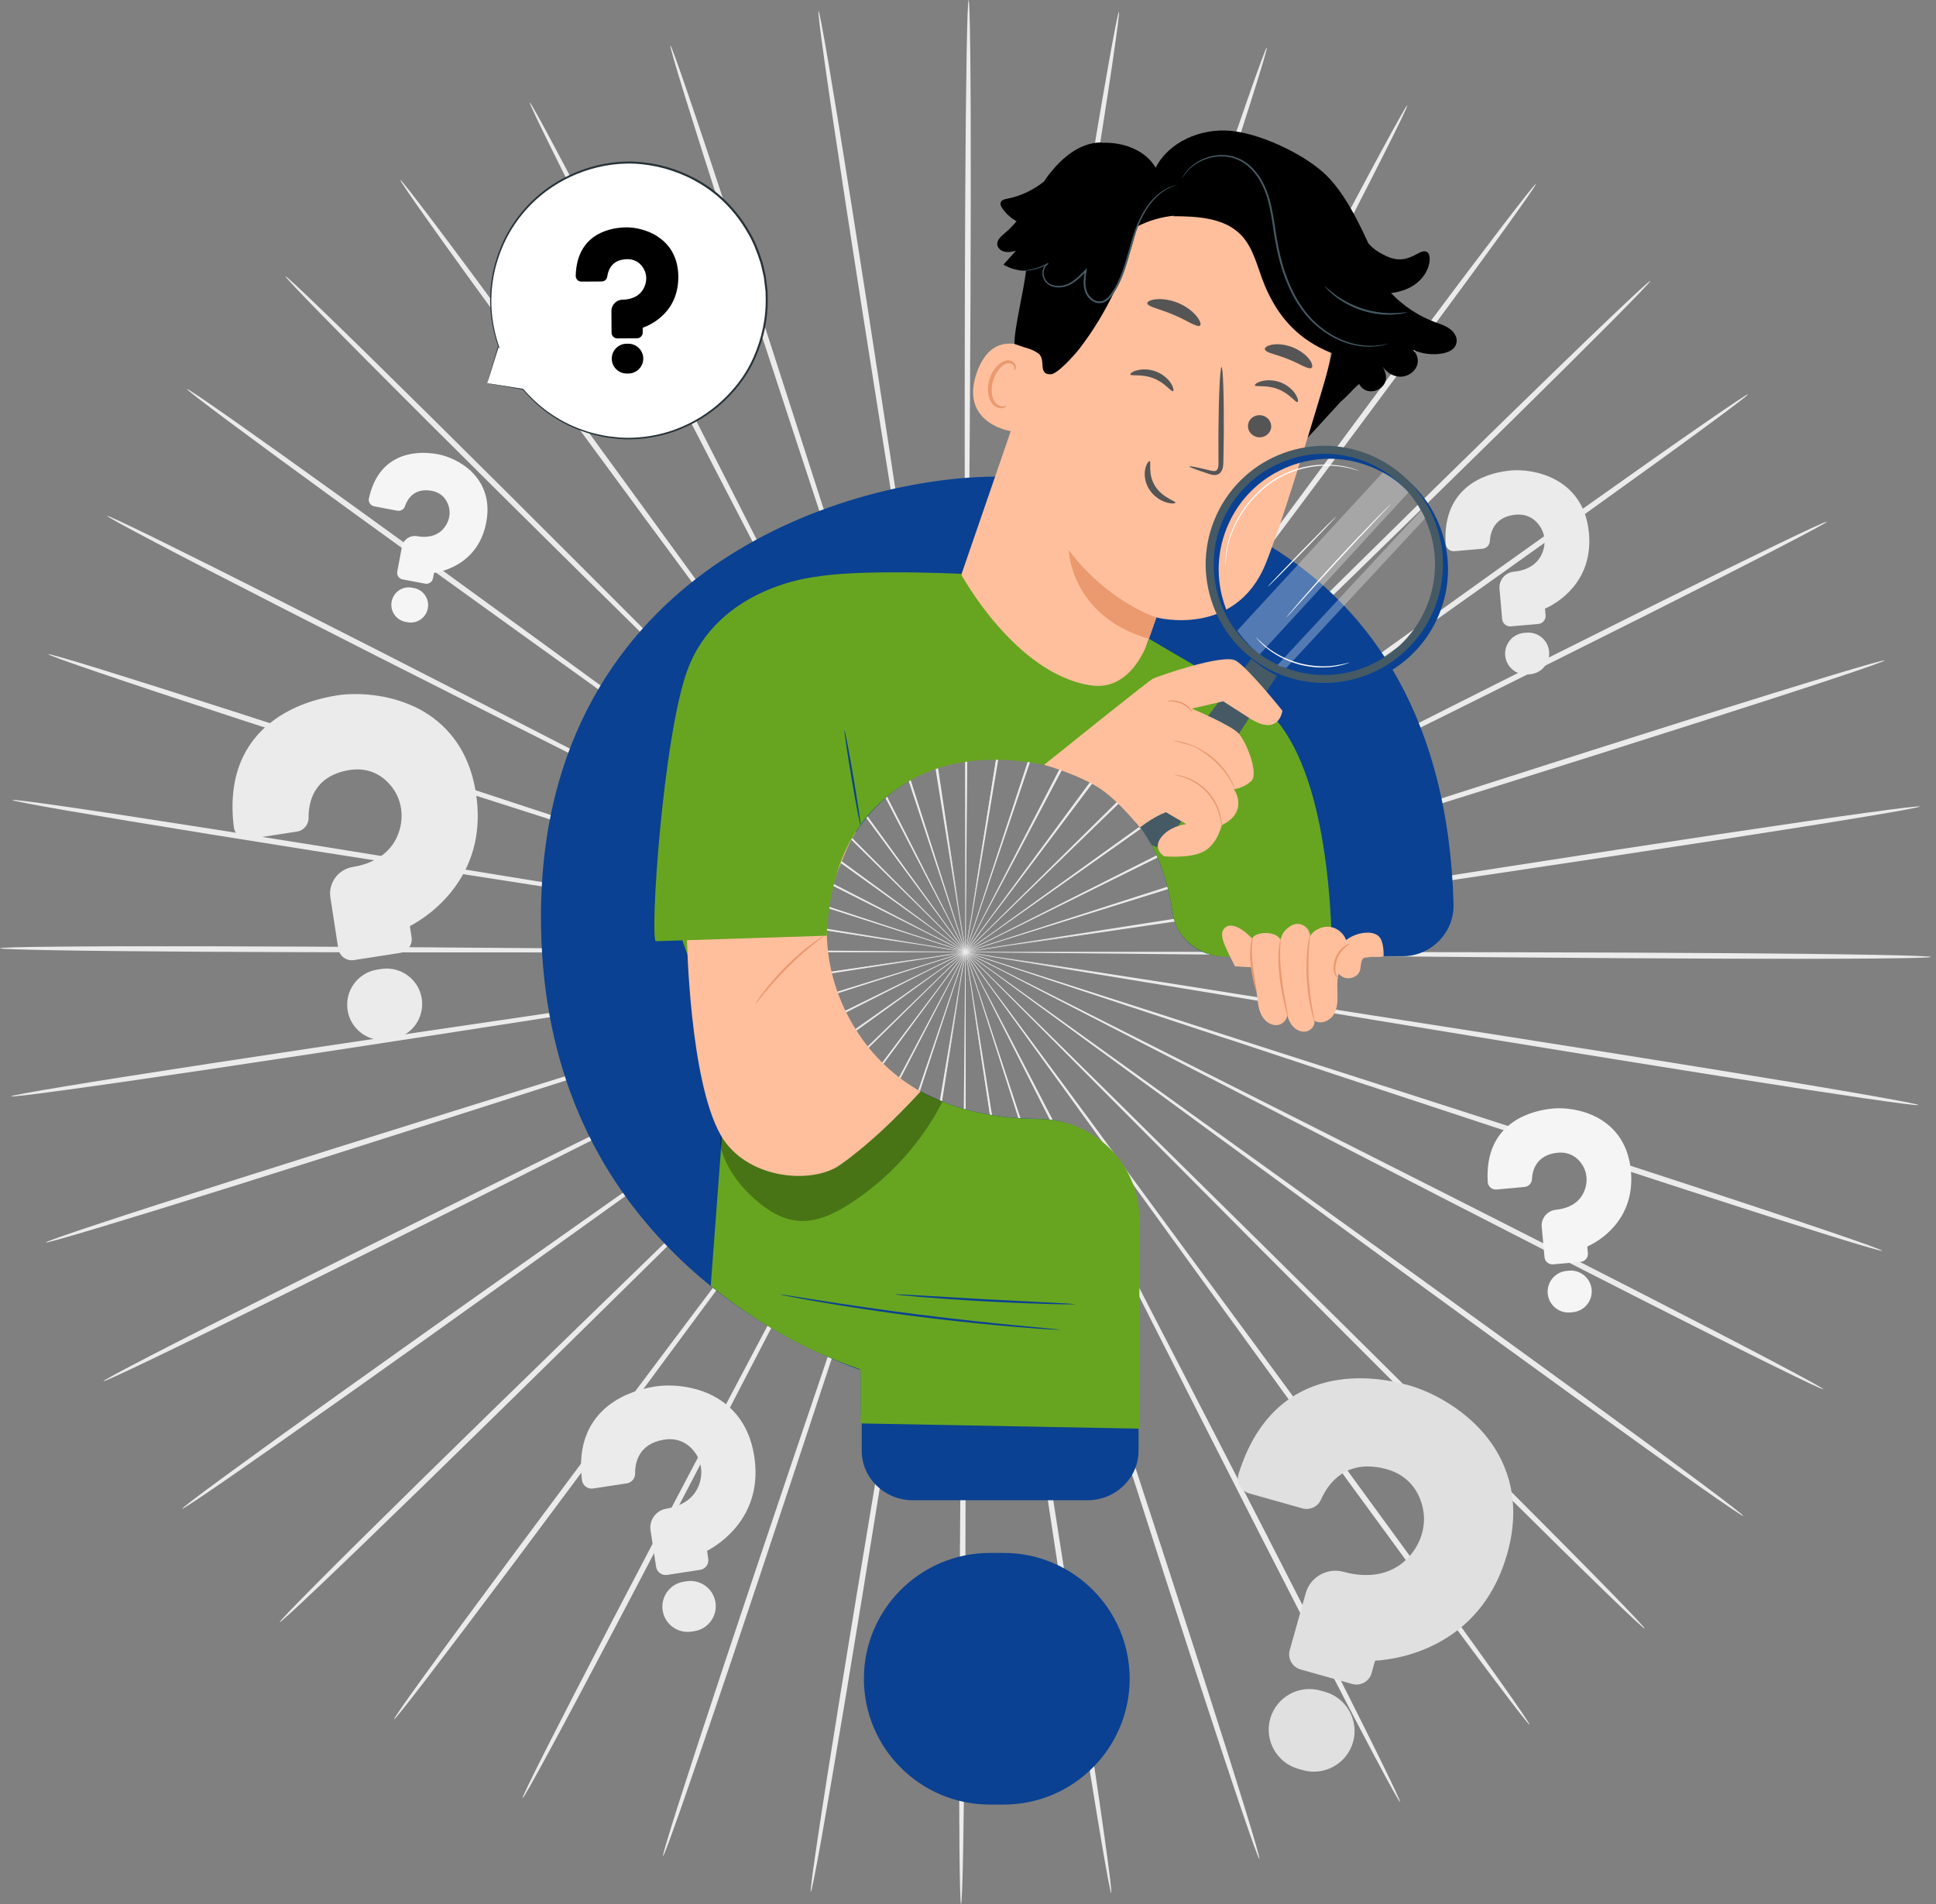 <svg width="366" height="360" viewBox="0 0 366 360" fill="none" xmlns="http://www.w3.org/2000/svg">
<rect x="0" y="0" width="366" height="360" fill="#808080" stroke="none"/>
<g clip-path="url(#clip0_7955_17217)">
<path d="M234.532 180.536C198.485 180.191 165.867 179.884 142.223 179.658C130.427 179.606 120.875 179.553 114.249 179.523C110.963 179.531 108.411 179.538 106.641 179.538C105.785 179.553 105.132 179.561 104.66 179.568C104.217 179.576 103.984 179.591 103.984 179.606C103.984 179.621 104.209 179.636 104.66 179.651C105.132 179.659 105.785 179.681 106.641 179.696C108.404 179.719 110.963 179.749 114.249 179.794C120.882 179.831 130.427 179.884 142.223 179.944C165.867 179.959 198.492 179.981 234.539 180.004C270.572 180.004 303.197 180.049 326.819 180.221C338.629 180.304 348.189 180.416 354.792 180.544C358.094 180.604 360.66 180.671 362.401 180.739C364.142 180.807 365.049 180.874 365.049 180.934C365.049 181.002 364.134 181.054 362.393 181.107C360.652 181.159 358.086 181.197 354.785 181.227C348.181 181.287 338.622 181.302 326.811 181.264C303.19 181.197 270.564 180.912 234.539 180.544L234.532 180.536Z" fill="#EBEBEB"/>
<path d="M233.818 188.558C198.266 182.69 166.091 177.385 142.77 173.536C131.124 171.675 121.699 170.166 115.156 169.116C111.907 168.621 109.386 168.238 107.638 167.968C106.797 167.848 106.144 167.758 105.679 167.69C105.237 167.63 105.011 167.608 105.004 167.623C105.004 167.638 105.222 167.69 105.664 167.773C106.129 167.855 106.775 167.975 107.608 168.125C109.348 168.418 111.87 168.838 115.104 169.386C121.647 170.437 131.071 171.952 142.717 173.821C166.076 177.46 198.296 182.472 233.901 188.017C269.498 193.533 301.718 198.575 325.024 202.364C336.677 204.255 346.102 205.831 352.608 206.972C355.857 207.542 358.385 208 360.089 208.33C361.792 208.66 362.685 208.87 362.677 208.937C362.67 209.005 361.754 208.922 360.029 208.705C358.303 208.487 355.759 208.135 352.495 207.662C345.959 206.709 336.512 205.261 324.852 203.415C301.531 199.731 269.348 194.448 233.811 188.558H233.818Z" fill="#EBEBEB"/>
<path d="M231.831 196.369C197.659 185.054 166.729 174.811 144.316 167.39C133.113 163.743 124.049 160.787 117.753 158.739C114.624 157.748 112.193 156.975 110.512 156.442C109.702 156.195 109.072 156.007 108.622 155.865C108.194 155.737 107.976 155.685 107.969 155.692C107.969 155.707 108.179 155.79 108.592 155.94C109.034 156.097 109.657 156.307 110.46 156.585C112.133 157.148 114.549 157.958 117.663 158.994C123.959 161.05 133.023 164.006 144.219 167.66C166.707 174.879 197.727 184.836 232.003 195.836C266.272 206.807 297.292 216.786 319.698 224.155C330.901 227.832 339.957 230.856 346.2 232.987C349.322 234.052 351.738 234.9 353.374 235.493C355.01 236.086 355.85 236.431 355.835 236.491C355.813 236.551 354.927 236.333 353.254 235.853C351.58 235.373 349.134 234.63 345.983 233.654C339.68 231.696 330.585 228.8 319.368 225.168C296.924 217.904 265.987 207.692 231.838 196.354L231.831 196.369Z" fill="#EBEBEB"/>
<path d="M228.626 203.768C196.683 187.29 167.772 172.388 146.822 161.575C136.34 156.232 127.86 151.91 121.97 148.909C119.044 147.446 116.763 146.305 115.187 145.517C114.422 145.142 113.836 144.857 113.416 144.654C113.011 144.467 112.808 144.377 112.801 144.384C112.801 144.399 112.988 144.512 113.379 144.729C113.791 144.947 114.369 145.262 115.119 145.66C116.68 146.47 118.939 147.648 121.85 149.157C127.74 152.165 136.22 156.495 146.695 161.838C167.75 172.455 196.789 187.102 228.881 203.295C260.974 219.45 290.006 234.127 310.963 244.872C321.446 250.245 329.902 254.627 335.725 257.704C338.637 259.242 340.888 260.45 342.411 261.29C343.927 262.131 344.707 262.603 344.677 262.656C344.647 262.716 343.806 262.356 342.231 261.62C340.662 260.885 338.359 259.767 335.402 258.311C329.49 255.4 320.973 251.13 310.468 245.795C289.465 235.14 260.539 220.253 228.626 203.76V203.768Z" fill="#EBEBEB"/>
<path d="M224.291 210.581C195.35 189.383 169.162 170.204 150.178 156.3C140.671 149.412 132.98 143.829 127.637 139.957C124.973 138.059 122.902 136.581 121.477 135.56C120.779 135.072 120.246 134.705 119.863 134.435C119.496 134.187 119.308 134.059 119.293 134.074C119.286 134.082 119.458 134.232 119.811 134.502C120.186 134.787 120.704 135.177 121.379 135.688C122.79 136.731 124.838 138.239 127.472 140.182C132.815 144.062 140.498 149.644 149.998 156.54C169.11 170.272 195.47 189.218 224.606 210.153C253.743 231.058 280.095 250.028 299.087 263.872C308.586 270.79 316.248 276.433 321.515 280.365C324.149 282.331 326.182 283.876 327.548 284.934C328.914 286 329.611 286.585 329.574 286.638C329.536 286.69 328.764 286.21 327.323 285.234C325.89 284.266 323.789 282.811 321.102 280.92C315.722 277.138 307.986 271.6 298.464 264.72C279.405 250.958 253.195 231.794 224.291 210.589V210.581Z" fill="#EBEBEB"/>
<path d="M218.926 216.644C193.684 191.267 170.836 168.306 154.275 151.655C145.976 143.394 139.253 136.701 134.586 132.056C132.26 129.775 130.444 127.997 129.191 126.766C128.583 126.181 128.11 125.73 127.773 125.408C127.45 125.108 127.277 124.958 127.27 124.965C127.262 124.973 127.412 125.145 127.713 125.468C128.035 125.806 128.493 126.271 129.078 126.879C130.309 128.124 132.095 129.932 134.391 132.251C139.05 136.903 145.766 143.597 154.065 151.866C170.776 168.366 193.834 191.124 219.309 216.269C244.791 241.383 267.835 264.164 284.41 280.762C292.702 289.054 299.38 295.799 303.964 300.497C306.253 302.845 308.024 304.676 309.202 305.937C310.38 307.197 310.98 307.88 310.935 307.925C310.89 307.97 310.2 307.378 308.932 306.199C307.664 305.021 305.825 303.266 303.469 300.977C298.757 296.415 291.981 289.759 283.66 281.498C267.002 264.982 244.138 242.029 218.926 216.644Z" fill="#EBEBEB"/>
<path d="M212.666 221.806C191.731 192.865 172.784 166.677 159.053 147.693C152.157 138.254 146.574 130.615 142.695 125.31C140.752 122.699 139.243 120.665 138.2 119.254C137.69 118.579 137.292 118.061 137.015 117.694C136.745 117.349 136.602 117.169 136.587 117.176C136.572 117.184 136.7 117.379 136.947 117.739C137.217 118.121 137.585 118.654 138.073 119.345C139.093 120.763 140.572 122.819 142.47 125.467C146.342 130.773 151.924 138.419 158.813 147.858C172.717 166.715 191.904 192.737 213.109 221.491C234.321 250.215 253.493 276.252 267.247 295.184C274.128 304.646 279.666 312.337 283.447 317.672C285.338 320.343 286.794 322.429 287.762 323.855C288.73 325.281 289.21 326.046 289.158 326.084C289.105 326.121 288.52 325.431 287.454 324.073C286.389 322.715 284.843 320.696 282.877 318.077C278.938 312.847 273.303 305.231 266.377 295.799C252.525 276.928 233.556 250.748 212.659 221.806H212.666Z" fill="#EBEBEB"/>
<path d="M205.673 225.948C189.586 194.133 175.029 165.349 164.471 144.482C159.151 134.097 154.851 125.693 151.865 119.855C150.364 116.974 149.194 114.73 148.383 113.184C147.986 112.442 147.678 111.871 147.46 111.459C147.25 111.076 147.13 110.881 147.123 110.881C147.108 110.881 147.198 111.091 147.385 111.496C147.588 111.916 147.873 112.494 148.241 113.252C149.021 114.813 150.154 117.071 151.61 119.975C154.596 125.813 158.888 134.225 164.201 144.61C174.946 165.379 189.773 194.036 206.153 225.701C222.556 257.336 237.361 286.015 247.949 306.83C253.246 317.237 257.493 325.686 260.382 331.539C261.83 334.465 262.933 336.754 263.661 338.307C264.389 339.868 264.742 340.701 264.689 340.723C264.629 340.753 264.164 339.981 263.323 338.472C262.49 336.964 261.282 334.736 259.752 331.847C256.69 326.069 252.331 317.687 246.988 307.295C236.303 286.525 221.716 257.741 205.666 225.933L205.673 225.948Z" fill="#EBEBEB"/>
<path d="M198.112 228.95C187.299 195.034 177.514 164.351 170.424 142.103C166.829 131.02 163.918 122.054 161.899 115.826C160.871 112.749 160.076 110.355 159.528 108.697C159.251 107.902 159.041 107.287 158.891 106.851C158.74 106.439 158.658 106.229 158.643 106.229C158.628 106.229 158.688 106.454 158.808 106.874C158.943 107.317 159.131 107.939 159.371 108.742C159.896 110.408 160.654 112.809 161.629 115.908C163.648 122.136 166.544 131.11 170.131 142.193C177.432 164.374 187.502 194.974 198.63 228.785C209.78 262.573 219.827 293.188 226.963 315.391C230.535 326.497 233.379 335.493 235.3 341.729C236.26 344.843 236.988 347.274 237.461 348.925C237.933 350.576 238.151 351.454 238.083 351.476C238.023 351.499 237.678 350.658 237.093 349.045C236.508 347.432 235.675 345.038 234.624 341.946C232.523 335.771 229.552 326.812 225.935 315.721C218.694 293.548 208.887 262.859 198.104 228.957L198.112 228.95Z" fill="#EBEBEB"/>
<path d="M190.156 230.743C184.889 195.574 180.124 163.751 176.665 140.685C174.886 129.19 173.446 119.878 172.44 113.409C171.922 110.213 171.517 107.722 171.24 106.003C171.097 105.178 170.984 104.54 170.902 104.083C170.819 103.647 170.774 103.43 170.759 103.43C170.744 103.43 170.759 103.655 170.819 104.09C170.879 104.548 170.969 105.193 171.082 106.026C171.337 107.752 171.697 110.243 172.17 113.447C173.168 119.915 174.601 129.22 176.372 140.723C180.041 163.759 185.099 195.536 190.696 230.661C196.317 265.755 201.351 297.548 204.856 320.584C206.612 332.102 207.985 341.429 208.885 347.882C209.335 351.108 209.665 353.615 209.868 355.318C210.071 357.021 210.146 357.922 210.078 357.929C210.011 357.937 209.816 357.059 209.493 355.37C209.17 353.682 208.735 351.191 208.187 347.979C207.099 341.556 205.599 332.244 203.79 320.734C200.181 297.713 195.386 265.89 190.149 230.736L190.156 230.743Z" fill="#EBEBEB"/>
<path d="M182.009 231.291C182.332 195.746 182.624 163.571 182.842 140.257C182.894 128.626 182.932 119.209 182.962 112.666C182.954 109.425 182.947 106.904 182.939 105.163C182.924 104.322 182.917 103.677 182.909 103.212C182.902 102.769 182.887 102.544 182.872 102.544C182.857 102.544 182.842 102.769 182.827 103.212C182.819 103.677 182.804 104.322 182.782 105.163C182.759 106.904 182.729 109.425 182.692 112.666C182.662 119.202 182.617 128.619 182.557 140.257C182.557 163.578 182.557 195.746 182.557 231.298C182.579 266.828 182.557 299.003 182.392 322.302C182.317 333.947 182.204 343.372 182.084 349.885C182.024 353.142 181.956 355.67 181.889 357.389C181.821 359.107 181.754 360.007 181.686 360C181.619 360 181.559 359.099 181.514 357.381C181.461 355.663 181.424 353.134 181.386 349.877C181.326 343.364 181.304 333.94 181.334 322.287C181.386 298.996 181.656 266.82 182.001 231.291H182.009Z" fill="#EBEBEB"/>
<path d="M173.875 230.585C179.802 195.521 185.16 163.788 189.047 140.782C190.93 129.302 192.453 120.005 193.511 113.544C194.014 110.34 194.397 107.849 194.667 106.131C194.787 105.298 194.877 104.66 194.945 104.202C195.005 103.767 195.027 103.542 195.012 103.542C194.997 103.542 194.945 103.76 194.862 104.195C194.78 104.653 194.66 105.29 194.509 106.116C194.217 107.834 193.789 110.318 193.234 113.514C192.168 119.967 190.645 129.264 188.754 140.745C185.085 163.781 180.012 195.559 174.415 230.675C168.847 265.777 163.752 297.562 159.925 320.546C158.012 332.042 156.421 341.331 155.273 347.747C154.695 350.958 154.238 353.442 153.9 355.123C153.562 356.803 153.352 357.681 153.285 357.674C153.217 357.666 153.3 356.766 153.517 355.063C153.735 353.359 154.095 350.853 154.575 347.634C155.536 341.188 156.999 331.876 158.867 320.373C162.589 297.367 167.924 265.627 173.875 230.585Z" fill="#EBEBEB"/>
<path d="M165.955 228.634C177.406 194.928 187.768 164.426 195.279 142.313C198.971 131.268 201.957 122.323 204.036 116.11C205.041 113.026 205.822 110.625 206.362 108.967C206.61 108.164 206.805 107.549 206.947 107.098C207.075 106.678 207.135 106.461 207.12 106.453C207.105 106.453 207.022 106.656 206.872 107.068C206.715 107.504 206.497 108.119 206.212 108.907C205.649 110.558 204.824 112.944 203.773 116.013C201.695 122.226 198.701 131.162 195.002 142.208C187.701 164.388 177.623 194.981 166.488 228.792C155.383 262.595 145.283 293.188 137.832 315.293C134.11 326.346 131.048 335.275 128.895 341.436C127.814 344.512 126.959 346.898 126.359 348.512C125.758 350.125 125.406 350.958 125.346 350.935C125.286 350.913 125.503 350.042 125.991 348.392C126.479 346.741 127.229 344.325 128.22 341.218C130.201 335.005 133.134 326.031 136.811 314.963C144.157 292.827 154.497 262.31 165.978 228.627L165.955 228.634Z" fill="#EBEBEB"/>
<path d="M158.453 225.484C175.141 193.968 190.238 165.455 201.178 144.782C206.589 134.442 210.963 126.076 214.002 120.268C215.488 117.379 216.643 115.128 217.439 113.575C217.814 112.817 218.107 112.239 218.309 111.827C218.504 111.429 218.594 111.226 218.579 111.219C218.564 111.219 218.452 111.406 218.234 111.789C218.009 112.194 217.701 112.764 217.296 113.507C216.471 115.046 215.285 117.282 213.754 120.148C210.708 125.956 206.326 134.322 200.908 144.655C190.156 165.425 175.321 194.073 158.926 225.731C142.568 257.389 127.703 286.03 116.816 306.702C111.375 317.042 106.933 325.386 103.819 331.134C102.259 334.008 101.035 336.229 100.188 337.73C99.34 339.223 98.859 339.996 98.799 339.966C98.739 339.936 99.1 339.11 99.85 337.557C100.593 336.004 101.726 333.738 103.197 330.819C106.145 324.989 110.475 316.585 115.87 306.222C126.66 285.505 141.742 256.969 158.438 225.484H158.453Z" fill="#EBEBEB"/>
<path d="M151.535 221.206C173.01 192.655 192.445 166.813 206.529 148.084C213.507 138.704 219.158 131.118 223.082 125.843C225.01 123.217 226.504 121.176 227.539 119.765C228.027 119.075 228.409 118.55 228.68 118.174C228.935 117.814 229.055 117.619 229.047 117.612C229.032 117.604 228.89 117.777 228.612 118.122C228.327 118.489 227.929 119.007 227.411 119.675C226.353 121.071 224.823 123.089 222.864 125.685C218.94 130.953 213.282 138.539 206.296 147.911C192.385 166.768 173.191 192.775 151.978 221.521C130.803 250.268 111.578 276.268 97.554 295.012C90.546 304.384 84.828 311.94 80.844 317.14C78.848 319.736 77.287 321.747 76.214 323.09C75.133 324.441 74.541 325.124 74.488 325.086C74.436 325.048 74.923 324.283 75.906 322.865C76.889 321.447 78.36 319.376 80.281 316.727C84.115 311.422 89.721 303.791 96.699 294.389C110.641 275.585 130.06 249.727 151.543 221.206H151.535Z" fill="#EBEBEB"/>
<path d="M145.389 215.916C171.104 191.004 194.38 168.463 211.249 152.12C219.623 143.926 226.406 137.301 231.111 132.693C233.429 130.397 235.23 128.604 236.468 127.373C237.061 126.773 237.519 126.308 237.849 125.97C238.156 125.655 238.307 125.482 238.299 125.475C238.292 125.467 238.119 125.617 237.789 125.918C237.451 126.24 236.971 126.683 236.356 127.261C235.095 128.476 233.264 130.24 230.915 132.498C226.203 137.098 219.42 143.724 211.038 151.91C194.32 168.403 171.254 191.154 145.772 216.291C120.32 241.435 97.231 264.171 80.416 280.537C72.012 288.716 65.176 295.311 60.419 299.828C58.04 302.087 56.179 303.828 54.904 304.998C53.628 306.161 52.93 306.754 52.885 306.709C52.84 306.664 53.44 305.981 54.633 304.736C55.827 303.49 57.612 301.667 59.923 299.341C64.546 294.688 71.291 288.01 79.665 279.794C96.406 263.361 119.66 240.79 145.382 215.916H145.389Z" fill="#EBEBEB"/>
<path d="M140.146 209.756C169.478 189.091 196.026 170.392 215.265 156.84C224.832 150.035 232.576 144.52 237.948 140.693C240.597 138.779 242.66 137.286 244.086 136.258C244.769 135.755 245.294 135.365 245.669 135.088C246.022 134.817 246.202 134.675 246.195 134.667C246.187 134.66 245.992 134.78 245.624 135.02C245.234 135.283 244.701 135.65 243.996 136.131C242.555 137.136 240.469 138.599 237.791 140.468C232.41 144.294 224.667 149.795 215.092 156.6C195.981 170.324 169.605 189.263 140.461 210.191C111.347 231.126 84.957 250.05 65.771 263.632C56.181 270.422 48.385 275.885 42.975 279.622C40.266 281.49 38.157 282.923 36.709 283.884C35.261 284.837 34.488 285.317 34.451 285.264C34.413 285.212 35.118 284.634 36.492 283.584C37.865 282.533 39.913 281.01 42.569 279.067C47.875 275.18 55.588 269.612 65.148 262.784C84.275 249.112 110.807 230.391 140.146 209.763V209.756Z" fill="#EBEBEB"/>
<path d="M135.944 202.859C168.195 186.974 197.376 172.597 218.529 162.175C229.057 156.922 237.573 152.675 243.493 149.727C246.412 148.241 248.686 147.085 250.254 146.29C251.005 145.9 251.59 145.592 252.003 145.374C252.393 145.164 252.588 145.052 252.588 145.037C252.588 145.022 252.37 145.112 251.965 145.299C251.545 145.502 250.952 145.78 250.179 146.147C248.596 146.92 246.307 148.038 243.366 149.479C237.446 152.428 228.921 156.667 218.394 161.912C197.339 172.522 168.292 187.162 136.192 203.34C104.122 219.532 75.053 234.149 53.945 244.609C43.395 249.839 34.834 254.034 28.891 256.885C25.919 258.311 23.608 259.407 22.025 260.127C20.449 260.847 19.601 261.2 19.571 261.14C19.541 261.08 20.329 260.622 21.852 259.797C23.375 258.971 25.642 257.786 28.568 256.27C34.421 253.246 42.922 248.939 53.45 243.672C74.505 233.121 103.686 218.722 135.929 202.867L135.944 202.859Z" fill="#EBEBEB"/>
<path d="M132.895 195.401C167.276 184.716 198.394 175.051 220.942 168.043C232.175 164.494 241.269 161.62 247.58 159.624C250.701 158.611 253.125 157.823 254.806 157.283C255.608 157.013 256.231 156.803 256.674 156.653C257.094 156.502 257.304 156.427 257.304 156.412C257.304 156.397 257.079 156.457 256.651 156.578C256.201 156.713 255.571 156.893 254.753 157.133C253.065 157.651 250.626 158.401 247.49 159.361C241.172 161.35 232.077 164.224 220.844 167.765C198.356 174.976 167.336 184.926 133.052 195.919C98.798 206.934 67.763 216.861 45.253 223.915C33.997 227.441 24.873 230.255 18.555 232.154C15.396 233.099 12.935 233.82 11.261 234.292C9.588 234.757 8.695 234.975 8.68 234.908C8.658 234.847 9.513 234.51 11.149 233.932C12.785 233.354 15.216 232.529 18.345 231.493C24.61 229.415 33.69 226.481 44.93 222.909C67.411 215.758 98.521 206.064 132.895 195.409V195.401Z" fill="#EBEBEB"/>
<path d="M131.066 187.553C166.723 182.338 198.996 177.618 222.385 174.196C234.045 172.433 243.485 171.007 250.035 170.017C253.277 169.499 255.806 169.101 257.547 168.824C258.387 168.681 259.032 168.569 259.497 168.494C259.933 168.411 260.158 168.366 260.158 168.351C260.158 168.336 259.925 168.351 259.482 168.411C259.017 168.471 258.364 168.561 257.524 168.666C255.776 168.914 253.247 169.282 249.998 169.747C243.44 170.73 234 172.155 222.34 173.911C198.981 177.543 166.761 182.555 131.148 188.093C95.559 193.653 63.331 198.643 39.972 202.11C28.297 203.851 18.835 205.209 12.291 206.102C9.02 206.552 6.476 206.875 4.75 207.077C3.025 207.28 2.109 207.355 2.102 207.287C2.094 207.22 2.987 207.025 4.698 206.71C6.409 206.394 8.937 205.959 12.194 205.419C18.707 204.338 28.147 202.853 39.822 201.067C63.166 197.495 95.431 192.745 131.073 187.56L131.066 187.553Z" fill="#EBEBEB"/>
<path d="M130.51 179.523C166.557 179.824 199.175 180.094 222.819 180.289C234.615 180.334 244.167 180.364 250.793 180.386C254.079 180.371 256.63 180.364 258.401 180.356C259.257 180.341 259.91 180.334 260.382 180.326C260.825 180.319 261.058 180.304 261.058 180.289C261.058 180.274 260.832 180.259 260.382 180.244C259.91 180.236 259.257 180.221 258.401 180.199C256.638 180.176 254.079 180.154 250.793 180.116C244.16 180.086 234.615 180.049 222.819 180.004C199.175 180.019 166.55 180.034 130.503 180.056C94.47 180.101 61.845 180.094 38.223 179.951C26.413 179.884 16.853 179.786 10.25 179.666C6.948 179.606 4.382 179.546 2.641 179.478C0.915 179.426 0 179.358 0 179.291C0 179.223 0.915 179.171 2.656 179.118C4.397 179.066 6.963 179.021 10.265 178.991C16.868 178.923 26.428 178.901 38.238 178.916C61.86 178.953 94.485 179.193 130.51 179.523Z" fill="#EBEBEB"/>
<path d="M131.214 171.502C166.774 177.325 198.957 182.593 222.285 186.404C233.931 188.25 243.355 189.751 249.906 190.787C253.155 191.274 255.676 191.657 257.425 191.92C258.265 192.04 258.918 192.13 259.383 192.19C259.826 192.25 260.051 192.272 260.058 192.257C260.058 192.242 259.841 192.197 259.398 192.107C258.933 192.025 258.288 191.912 257.455 191.762C255.714 191.469 253.193 191.049 249.959 190.509C243.415 189.466 233.983 187.965 222.345 186.104C198.987 182.495 166.759 177.52 131.139 172.02C95.542 166.55 63.307 161.545 40 157.786C28.347 155.91 18.915 154.342 12.41 153.216C9.153 152.653 6.632 152.196 4.929 151.865C3.218 151.535 2.332 151.325 2.34 151.265C2.347 151.198 3.263 151.28 4.989 151.498C6.714 151.715 9.258 152.061 12.522 152.533C19.058 153.479 28.505 154.919 40.166 156.75C63.494 160.405 95.685 165.65 131.222 171.495L131.214 171.502Z" fill="#EBEBEB"/>
<path d="M133.19 163.691C167.377 174.962 198.314 185.167 220.742 192.558C231.945 196.189 241.017 199.131 247.32 201.172C250.449 202.162 252.88 202.928 254.561 203.46C255.379 203.708 256.002 203.896 256.452 204.031C256.879 204.158 257.097 204.211 257.105 204.196C257.105 204.181 256.894 204.098 256.474 203.948C256.032 203.791 255.409 203.581 254.606 203.303C252.933 202.748 250.509 201.937 247.402 200.902C241.107 198.853 232.035 195.904 220.832 192.265C198.336 185.077 167.309 175.157 133.01 164.202C98.726 153.276 67.699 143.327 45.278 135.996C34.068 132.334 25.011 129.325 18.768 127.194C15.646 126.128 13.23 125.288 11.594 124.695C9.959 124.102 9.111 123.757 9.133 123.697C9.156 123.637 10.041 123.855 11.714 124.335C13.388 124.815 15.841 125.551 18.993 126.526C25.296 128.477 34.398 131.358 45.623 134.983C68.074 142.216 99.026 152.391 133.19 163.684V163.691Z" fill="#EBEBEB"/>
<path d="M136.385 156.285C168.35 172.717 197.277 187.59 218.242 198.372C228.732 203.7 237.218 208.014 243.109 211.008C246.042 212.472 248.324 213.612 249.899 214.392C250.665 214.76 251.25 215.045 251.678 215.255C252.083 215.443 252.285 215.533 252.293 215.526C252.293 215.511 252.105 215.398 251.715 215.188C251.302 214.97 250.725 214.663 249.974 214.257C248.414 213.447 246.148 212.276 243.244 210.768C237.353 207.767 228.867 203.452 218.384 198.117C197.322 187.522 168.253 172.913 136.145 156.765C104.037 140.647 74.975 126.015 54.01 115.292C43.528 109.935 35.056 105.56 29.234 102.491C26.322 100.961 24.064 99.752 22.548 98.912C21.032 98.072 20.244 97.606 20.274 97.546C20.304 97.487 21.145 97.847 22.72 98.582C24.296 99.317 26.6 100.428 29.556 101.876C35.469 104.78 43.993 109.042 54.506 114.362C75.523 124.987 104.465 139.844 136.4 156.292L136.385 156.285Z" fill="#EBEBEB"/>
<path d="M140.722 149.471C169.686 170.631 195.903 189.781 214.902 203.662C224.417 210.543 232.116 216.111 237.466 219.975C240.129 221.873 242.2 223.344 243.634 224.365C244.331 224.845 244.864 225.22 245.254 225.49C245.622 225.738 245.817 225.865 245.825 225.85C245.832 225.843 245.66 225.693 245.307 225.423C244.932 225.137 244.414 224.747 243.731 224.237C242.313 223.194 240.264 221.693 237.631 219.75C232.288 215.878 224.589 210.303 215.082 203.422C195.956 189.713 169.566 170.804 140.407 149.899C111.248 129.031 84.865 110.092 65.851 96.271C56.344 89.36 48.675 83.732 43.408 79.808C40.774 77.842 38.74 76.304 37.367 75.246C36.002 74.188 35.304 73.602 35.341 73.55C35.379 73.497 36.152 73.978 37.592 74.945C39.033 75.913 41.127 77.369 43.82 79.252C49.2 83.034 56.944 88.557 66.481 95.43C85.555 109.169 111.788 128.296 140.729 149.471H140.722Z" fill="#EBEBEB"/>
<path d="M146.081 143.401C171.361 168.748 194.232 191.679 210.815 208.307C219.129 216.561 225.852 223.239 230.527 227.884C232.86 230.165 234.676 231.943 235.929 233.166C236.545 233.752 237.01 234.202 237.348 234.525C237.67 234.825 237.843 234.975 237.85 234.967C237.858 234.96 237.708 234.787 237.408 234.465C237.085 234.127 236.627 233.662 236.042 233.054C234.811 231.808 233.018 230.007 230.729 227.689C226.062 223.044 219.339 216.358 211.032 208.104C194.299 191.626 171.218 168.898 145.706 143.776C120.186 118.692 97.12 95.941 80.522 79.365C72.224 71.081 65.53 64.35 60.946 59.661C58.65 57.32 56.886 55.481 55.701 54.228C54.515 52.968 53.922 52.285 53.967 52.24C54.012 52.195 54.703 52.787 55.971 53.965C57.239 55.144 59.085 56.899 61.441 59.181C66.161 63.735 72.936 70.383 81.273 78.637C97.953 95.13 120.847 118.054 146.089 143.408L146.081 143.401Z" fill="#EBEBEB"/>
<path d="M152.323 138.231C173.296 167.142 192.272 193.315 206.026 212.276C212.937 221.701 218.527 229.34 222.414 234.637C224.358 237.248 225.873 239.282 226.916 240.685C227.427 241.36 227.824 241.871 228.102 242.246C228.372 242.591 228.522 242.771 228.53 242.763C228.545 242.756 228.417 242.568 228.169 242.201C227.899 241.818 227.524 241.285 227.044 240.595C226.023 239.177 224.538 237.121 222.639 234.479C218.76 229.174 213.17 221.543 206.266 212.111C192.332 193.27 173.116 167.277 151.88 138.546C130.63 109.852 111.428 83.837 97.644 64.921C90.749 55.466 85.203 47.782 81.414 42.447C79.516 39.776 78.06 37.698 77.092 36.272C76.124 34.846 75.636 34.081 75.696 34.043C75.749 34.006 76.334 34.696 77.4 36.054C78.465 37.413 80.011 39.431 81.984 42.042C85.931 47.272 91.574 54.873 98.507 64.305C112.381 83.162 131.381 109.312 152.323 138.231Z" fill="#EBEBEB"/>
<path d="M159.309 134.081C175.435 165.874 190.037 194.643 200.617 215.495C205.944 225.873 210.259 234.277 213.26 240.107C214.769 242.989 215.939 245.225 216.749 246.77C217.147 247.513 217.455 248.083 217.68 248.496C217.89 248.879 218.01 249.074 218.025 249.074C218.04 249.074 217.95 248.864 217.755 248.459C217.552 248.038 217.267 247.461 216.9 246.703C216.112 245.142 214.979 242.883 213.515 239.987C210.521 234.149 206.214 225.745 200.894 215.368C190.119 194.613 175.262 165.972 158.837 134.329C142.396 102.709 127.554 74.06 116.937 53.253C111.624 42.853 107.37 34.411 104.473 28.558C103.025 25.632 101.914 23.351 101.179 21.79C100.444 20.237 100.091 19.404 100.151 19.374C100.211 19.344 100.676 20.117 101.517 21.625C102.357 23.126 103.565 25.362 105.096 28.243C108.165 34.013 112.54 42.395 117.89 52.78C128.605 73.542 143.222 102.304 159.317 134.096L159.309 134.081Z" fill="#EBEBEB"/>
<path d="M166.873 131.065C177.73 164.966 187.553 195.641 194.674 217.874C198.283 228.95 201.202 237.916 203.228 244.137C204.256 247.213 205.059 249.607 205.606 251.258C205.884 252.053 206.094 252.669 206.244 253.104C206.394 253.516 206.477 253.727 206.492 253.727C206.507 253.727 206.447 253.501 206.327 253.081C206.192 252.639 206.004 252.016 205.756 251.213C205.231 249.555 204.466 247.146 203.49 244.054C201.464 237.826 198.553 228.86 194.951 217.784C187.62 195.611 177.513 165.027 166.347 131.23C155.152 97.457 145.067 66.857 137.901 44.661C134.315 33.563 131.456 24.567 129.527 18.339C128.567 15.225 127.832 12.801 127.359 11.15C126.886 9.499 126.668 8.622 126.729 8.599C126.789 8.577 127.134 9.417 127.719 11.03C128.304 12.643 129.145 15.037 130.195 18.121C132.304 24.297 135.283 33.248 138.914 44.331C146.185 66.497 156.03 97.171 166.858 131.058L166.873 131.065Z" fill="#EBEBEB"/>
<path d="M174.826 129.264C180.139 164.426 184.948 196.241 188.43 219.307C190.223 230.803 191.679 240.115 192.692 246.575C193.217 249.772 193.622 252.263 193.908 253.981C194.05 254.807 194.163 255.445 194.245 255.902C194.328 256.337 194.373 256.555 194.388 256.555C194.403 256.555 194.388 256.33 194.328 255.895C194.268 255.437 194.178 254.792 194.065 253.959C193.81 252.233 193.442 249.742 192.97 246.538C191.964 240.077 190.516 230.765 188.73 219.27C185.031 196.241 179.928 164.463 174.293 129.354C168.628 94.267 163.556 62.482 160.021 39.446C158.251 27.928 156.862 18.601 155.954 12.148C155.497 8.921 155.167 6.415 154.956 4.712C154.754 3.009 154.679 2.108 154.739 2.101C154.806 2.093 155.009 2.971 155.332 4.659C155.654 6.348 156.097 8.839 156.645 12.05C157.74 18.474 159.256 27.785 161.072 39.288C164.711 62.302 169.543 94.125 174.826 129.272V129.264Z" fill="#EBEBEB"/>
<path d="M182.967 128.709C182.69 164.254 182.435 196.429 182.254 219.743C182.217 231.373 182.194 240.79 182.172 247.334C182.187 250.575 182.194 253.096 182.202 254.837C182.217 255.678 182.224 256.323 182.232 256.788C182.247 257.231 182.254 257.456 182.269 257.456C182.284 257.456 182.299 257.231 182.314 256.788C182.322 256.323 182.337 255.678 182.359 254.837C182.382 253.096 182.404 250.575 182.442 247.334C182.465 240.798 182.502 231.381 182.54 219.743C182.51 196.422 182.472 164.254 182.427 128.702C182.359 93.172 182.344 60.997 182.472 37.698C182.532 26.052 182.63 16.628 182.742 10.115C182.802 6.858 182.862 4.33 182.922 2.611C182.99 0.9 183.057 0 183.117 0C183.185 0 183.245 0.9 183.297 2.619C183.35 4.337 183.395 6.866 183.432 10.122C183.508 16.636 183.538 26.06 183.523 37.713C183.5 61.004 183.275 93.18 182.967 128.709Z" fill="#EBEBEB"/>
<path d="M191.102 129.4C185.227 164.472 179.907 196.212 176.05 219.218C174.181 230.706 172.673 240.003 171.623 246.456C171.127 249.66 170.745 252.151 170.475 253.87C170.355 254.702 170.265 255.34 170.197 255.798C170.137 256.233 170.114 256.458 170.13 256.458C170.145 256.458 170.197 256.241 170.28 255.805C170.362 255.348 170.482 254.71 170.632 253.885C170.925 252.166 171.353 249.683 171.9 246.486C172.951 240.033 174.474 230.736 176.35 219.248C179.989 196.204 185.017 164.419 190.569 129.295C196.092 94.186 201.142 62.393 204.939 39.402C206.837 27.906 208.413 18.609 209.553 12.194C210.124 8.982 210.581 6.499 210.919 4.81C211.257 3.129 211.459 2.244 211.527 2.259C211.594 2.266 211.512 3.167 211.294 4.87C211.077 6.574 210.724 9.08 210.251 12.299C209.298 18.744 207.843 28.064 205.997 39.567C202.305 62.573 197.007 94.321 191.102 129.377V129.4Z" fill="#EBEBEB"/>
<path d="M199.024 131.343C187.618 165.064 177.293 195.581 169.812 217.702C166.136 228.754 163.157 237.699 161.093 243.919C160.095 247.003 159.315 249.404 158.774 251.063C158.527 251.865 158.332 252.481 158.197 252.931C158.069 253.351 158.017 253.569 158.024 253.576C158.039 253.576 158.122 253.374 158.272 252.961C158.429 252.526 158.647 251.91 158.925 251.123C159.487 249.472 160.305 247.086 161.356 244.017C163.427 237.804 166.413 228.859 170.097 217.807C177.376 195.618 187.408 165.011 198.499 131.185C209.559 97.366 219.621 66.759 227.042 44.646C230.749 33.586 233.795 24.657 235.949 18.496C237.022 15.42 237.877 13.034 238.478 11.42C239.078 9.807 239.423 8.974 239.491 8.997C239.551 9.019 239.333 9.889 238.845 11.54C238.358 13.191 237.615 15.607 236.624 18.714C234.651 24.934 231.732 33.908 228.07 44.984C220.747 67.127 210.452 97.659 199.024 131.358V131.343Z" fill="#EBEBEB"/>
<path d="M206.536 134.487C189.893 166.017 174.826 194.554 163.916 215.241C158.521 225.588 154.154 233.962 151.122 239.778C149.644 242.667 148.488 244.918 147.693 246.471C147.318 247.229 147.025 247.807 146.823 248.219C146.627 248.617 146.537 248.82 146.552 248.827C146.567 248.835 146.68 248.639 146.898 248.257C147.123 247.852 147.43 247.281 147.836 246.538C148.653 245 149.846 242.764 151.37 239.898C154.409 234.082 158.783 225.716 164.186 215.376C174.908 194.599 189.713 165.927 206.063 134.247C222.384 102.567 237.211 73.903 248.069 53.223C253.494 42.876 257.928 34.524 261.035 28.777C262.588 25.903 263.811 23.674 264.659 22.181C265.507 20.68 265.98 19.907 266.04 19.937C266.1 19.967 265.74 20.8 264.997 22.346C264.254 23.899 263.128 26.173 261.658 29.084C258.716 34.922 254.402 43.326 249.014 53.696C238.254 74.428 223.209 102.98 206.551 134.487H206.536Z" fill="#EBEBEB"/>
<path d="M213.455 138.756C192.017 167.337 172.613 193.195 158.551 211.946C151.58 221.333 145.945 228.927 142.021 234.202C140.1 236.828 138.607 238.877 137.571 240.287C137.083 240.978 136.701 241.503 136.431 241.885C136.175 242.246 136.055 242.441 136.063 242.448C136.07 242.456 136.22 242.283 136.498 241.938C136.783 241.57 137.181 241.053 137.699 240.385C138.757 238.989 140.28 236.963 142.238 234.367C146.163 229.092 151.805 221.498 158.784 212.119C172.673 193.247 191.837 167.21 213.005 138.441C234.142 109.672 253.329 83.642 267.338 64.883C274.339 55.504 280.042 47.94 284.019 42.74C286.007 40.144 287.568 38.133 288.641 36.782C289.714 35.432 290.307 34.741 290.359 34.786C290.412 34.824 289.924 35.589 288.941 37.007C287.958 38.425 286.487 40.496 284.574 43.153C280.747 48.465 275.149 56.104 268.186 65.513C254.267 84.332 234.885 110.22 213.432 138.764L213.455 138.756Z" fill="#EBEBEB"/>
<path d="M219.606 144.032C193.921 168.974 170.675 191.545 153.83 207.91C145.463 216.111 138.695 222.752 133.99 227.367C131.679 229.67 129.878 231.456 128.64 232.694C128.047 233.295 127.59 233.76 127.267 234.098C126.959 234.42 126.809 234.585 126.817 234.593C126.824 234.6 126.997 234.45 127.327 234.15C127.665 233.827 128.145 233.385 128.76 232.799C130.021 231.584 131.852 229.82 134.193 227.554C138.897 222.947 145.673 216.314 154.04 208.113C170.735 191.597 193.771 168.824 219.223 143.649C244.646 118.467 267.704 95.701 284.497 79.321C292.894 71.127 299.715 64.531 304.472 59.999C306.85 57.733 308.704 55.992 309.979 54.822C311.255 53.651 311.945 53.066 311.99 53.111C312.035 53.156 311.435 53.839 310.242 55.084C309.049 56.337 307.271 58.153 304.96 60.487C300.337 65.147 293.607 71.832 285.248 80.064C268.53 96.519 245.298 119.112 219.614 144.024L219.606 144.032Z" fill="#EBEBEB"/>
<path d="M224.861 150.192C195.552 170.895 169.034 189.624 149.81 203.205C140.258 210.026 132.522 215.549 127.149 219.383C124.501 221.304 122.445 222.797 121.019 223.825C120.336 224.328 119.811 224.718 119.436 224.996C119.083 225.266 118.903 225.408 118.91 225.416C118.918 225.431 119.113 225.303 119.481 225.063C119.863 224.801 120.404 224.433 121.109 223.953C122.55 222.947 124.628 221.484 127.307 219.601C132.679 215.774 140.423 210.259 149.983 203.445C169.079 189.699 195.425 170.722 224.538 149.765C253.622 128.792 279.99 109.838 299.162 96.234C308.744 89.428 316.525 83.958 321.935 80.214C324.636 78.345 326.752 76.905 328.193 75.944C329.634 74.984 330.414 74.511 330.452 74.564C330.489 74.616 329.791 75.194 328.411 76.244C327.038 77.295 324.989 78.826 322.34 80.769C317.043 84.663 309.337 90.239 299.777 97.082C280.665 110.776 254.155 129.527 224.854 150.2L224.861 150.192Z" fill="#EBEBEB"/>
<path d="M229.068 157.081C196.84 173.003 167.674 187.418 146.536 197.863C136.016 203.123 127.499 207.385 121.587 210.341C118.668 211.827 116.394 212.982 114.826 213.785C114.075 214.183 113.49 214.483 113.077 214.701C112.687 214.911 112.492 215.023 112.492 215.038C112.492 215.053 112.71 214.963 113.115 214.776C113.535 214.573 114.128 214.296 114.893 213.928C116.477 213.155 118.765 212.029 121.707 210.589C127.619 207.632 136.144 203.378 146.664 198.125C167.704 187.485 196.735 172.816 228.813 156.6C260.861 140.37 289.907 125.716 311 115.226C321.542 109.981 330.096 105.779 336.032 102.912C338.996 101.479 341.314 100.383 342.89 99.663C344.466 98.943 345.314 98.59 345.344 98.65C345.374 98.71 344.586 99.175 343.063 100.001C341.539 100.826 339.273 102.019 336.347 103.535C330.494 106.566 322 110.881 311.48 116.171C290.432 126.751 261.281 141.188 229.053 157.081H229.068Z" fill="#EBEBEB"/>
<path d="M232.13 164.539C197.764 175.269 166.661 184.971 144.121 192.009C132.895 195.574 123.801 198.462 117.49 200.466C114.369 201.479 111.945 202.274 110.264 202.822C109.461 203.092 108.839 203.302 108.396 203.452C107.976 203.602 107.766 203.685 107.766 203.692C107.766 203.707 107.991 203.647 108.418 203.527C108.869 203.392 109.499 203.205 110.317 202.965C111.998 202.447 114.444 201.689 117.573 200.721C123.883 198.725 132.978 195.844 144.211 192.287C166.691 185.046 197.696 175.059 231.965 164.021C266.204 152.961 297.231 142.996 319.727 135.912C330.975 132.371 340.099 129.542 346.418 127.636C349.577 126.683 352.038 125.963 353.711 125.49C355.384 125.025 356.277 124.807 356.292 124.867C356.315 124.927 355.459 125.265 353.824 125.85C352.188 126.428 349.764 127.253 346.635 128.296C340.377 130.382 331.298 133.324 320.057 136.91C297.584 144.091 266.489 153.824 232.13 164.524V164.539Z" fill="#EBEBEB"/>
<path d="M233.968 172.38C198.319 177.64 166.053 182.405 142.672 185.857C131.011 187.635 121.579 189.076 115.029 190.074C111.787 190.592 109.266 190.997 107.517 191.274C106.677 191.417 106.032 191.53 105.567 191.612C105.131 191.695 104.906 191.74 104.906 191.755C104.906 191.77 105.139 191.755 105.582 191.695C106.047 191.635 106.7 191.545 107.54 191.432C109.288 191.177 111.817 190.817 115.066 190.344C121.617 189.346 131.056 187.913 142.717 186.15C166.068 182.488 198.289 177.438 233.886 171.855C269.468 166.25 301.688 161.223 325.039 157.718C336.715 155.963 346.169 154.589 352.712 153.689C355.984 153.239 358.528 152.909 360.254 152.706C361.979 152.503 362.895 152.428 362.902 152.496C362.91 152.563 362.017 152.758 360.314 153.081C358.603 153.404 356.082 153.839 352.818 154.379C346.304 155.467 336.865 156.968 325.197 158.769C301.861 162.371 269.595 167.158 233.961 172.395L233.968 172.38Z" fill="#EBEBEB"/>
<path d="M280.576 271.09C276.329 266.092 270.461 263.083 266.379 261.935C262.56 260.862 256.767 259.879 250.862 261.32C247.2 262.213 243.989 263.939 241.325 266.453C238.166 269.424 235.757 273.529 234.166 278.646C233.926 279.411 234.009 280.229 234.392 280.935C234.774 281.647 235.42 282.158 236.2 282.375L246.217 285.197C247.628 285.594 249.144 284.881 249.736 283.538C251.065 280.522 254.419 275.757 261.952 277.738C267.693 279.254 268.886 284.049 269.133 286.037C269.531 289.279 268.255 292.633 265.719 295.004C261.817 298.651 256.722 297.945 254.028 297.195C250.937 296.339 247.718 298.14 246.855 301.209L243.824 311.992C243.381 313.568 244.304 315.211 245.872 315.654L255.634 318.4C257.21 318.843 258.853 317.92 259.296 316.352L259.934 314.085C259.949 314.033 259.994 313.995 260.054 313.988C262.485 313.838 267.295 313.162 272.24 310.416C278.55 306.905 282.827 301.284 284.958 293.706C288.012 282.863 284.26 275.427 280.576 271.09Z" fill="#E0E0E0"/>
<path d="M250.479 319.878L249.624 319.638C245.542 318.49 241.287 320.876 240.132 324.958C238.984 329.04 241.37 333.294 245.452 334.45L246.307 334.69C250.389 335.838 254.644 333.452 255.799 329.37C256.947 325.288 254.561 321.033 250.479 319.878Z" fill="#E0E0E0"/>
<path d="M302.095 211.369C299.147 209.756 295.785 209.388 293.616 209.591C291.59 209.778 288.634 210.371 286.075 212.134C284.484 213.23 283.261 214.648 282.451 216.336C281.483 218.34 281.085 220.741 281.258 223.487C281.28 223.9 281.468 224.275 281.783 224.545C282.098 224.816 282.496 224.943 282.916 224.906L288.229 224.418C288.979 224.35 289.572 223.728 289.609 222.977C289.692 221.289 290.427 218.392 294.397 217.957C297.421 217.627 298.876 219.706 299.357 220.621C300.144 222.099 300.144 223.938 299.357 225.543C298.156 228.005 295.582 228.597 294.164 228.732C292.528 228.89 291.313 230.338 291.463 231.966L291.988 237.684C292.063 238.517 292.806 239.14 293.639 239.057L298.816 238.585C299.649 238.51 300.272 237.767 300.19 236.934L300.077 235.733C300.077 235.733 300.092 235.681 300.114 235.666C301.248 235.148 303.431 233.947 305.292 231.719C307.671 228.882 308.691 225.401 308.323 221.386C307.798 215.639 304.639 212.757 302.08 211.362L302.095 211.369Z" fill="#F5F5F5"/>
<path d="M296.616 240.25L296.166 240.296C293.997 240.491 292.399 242.419 292.594 244.58C292.789 246.741 294.718 248.347 296.879 248.152L297.329 248.107C299.498 247.912 301.096 245.983 300.901 243.822C300.706 241.654 298.777 240.055 296.616 240.25Z" fill="#F5F5F5"/>
<path d="M89.232 89.255C87.236 87.289 84.617 86.231 82.839 85.894C81.173 85.578 78.667 85.383 76.206 86.216C74.682 86.734 73.377 87.589 72.334 88.76C71.103 90.148 70.233 91.987 69.745 94.223C69.67 94.56 69.737 94.898 69.925 95.191C70.113 95.476 70.413 95.671 70.75 95.738L75.125 96.564C75.74 96.676 76.363 96.316 76.558 95.723C77.008 94.388 78.261 92.227 81.54 92.789C84.047 93.217 84.73 95.213 84.91 96.053C85.202 97.419 84.79 98.897 83.792 100.008C82.268 101.711 80.07 101.599 78.892 101.381C77.541 101.133 76.236 102.019 75.988 103.362L75.103 108.074C74.975 108.765 75.425 109.425 76.115 109.552L80.377 110.355C81.068 110.483 81.728 110.033 81.856 109.342L82.043 108.352C82.043 108.352 82.066 108.307 82.088 108.307C83.116 108.149 85.142 107.684 87.146 106.326C89.697 104.593 91.31 102.034 91.933 98.725C92.826 93.99 90.942 90.966 89.209 89.255H89.232Z" fill="#F5F5F5"/>
<path d="M78.255 111.181L77.88 111.113C76.094 110.776 74.376 111.954 74.038 113.74C73.701 115.526 74.879 117.244 76.665 117.581L77.04 117.649C78.826 117.987 80.544 116.809 80.882 115.023C81.219 113.237 80.041 111.519 78.255 111.181Z" fill="#F5F5F5"/>
<path d="M294.18 90.763C291.238 89.135 287.877 88.76 285.708 88.947C283.682 89.127 280.726 89.705 278.159 91.461C276.561 92.557 275.338 93.967 274.52 95.648C273.545 97.644 273.132 100.053 273.297 102.792C273.32 103.204 273.507 103.579 273.822 103.85C274.138 104.12 274.535 104.247 274.948 104.217L280.268 103.752C281.018 103.684 281.611 103.069 281.656 102.319C281.746 100.631 282.489 97.734 286.466 97.321C289.497 97.006 290.938 99.092 291.418 100C292.199 101.486 292.191 103.324 291.403 104.923C290.195 107.376 287.622 107.962 286.196 108.097C284.56 108.247 283.337 109.695 283.48 111.323L283.982 117.048C284.057 117.881 284.793 118.504 285.633 118.429L290.811 117.979C291.643 117.904 292.266 117.168 292.191 116.328L292.086 115.127C292.086 115.127 292.101 115.075 292.124 115.06C293.264 114.542 295.448 113.349 297.324 111.136C299.71 108.307 300.745 104.833 300.393 100.818C299.89 95.063 296.746 92.174 294.187 90.763H294.18Z" fill="#EBEBEB"/>
<path d="M288.591 119.622L288.141 119.66C285.972 119.847 284.366 121.768 284.554 123.929C284.742 126.098 286.662 127.704 288.824 127.516L289.274 127.479C291.442 127.291 293.048 125.37 292.86 123.209C292.673 121.04 290.752 119.435 288.591 119.622Z" fill="#EBEBEB"/>
<path d="M134.314 263.669C130.63 261.935 126.54 261.74 123.937 262.138C121.498 262.513 117.971 263.443 115.007 265.77C113.169 267.218 111.796 269.011 110.933 271.12C109.912 273.611 109.605 276.545 110.017 279.846C110.077 280.342 110.333 280.777 110.73 281.084C111.128 281.385 111.623 281.512 112.118 281.437L118.504 280.462C119.404 280.327 120.08 279.531 120.065 278.623C120.042 276.575 120.71 273.026 125.482 272.208C129.114 271.592 131.02 273.993 131.673 275.059C132.731 276.792 132.873 279.013 132.048 281.009C130.78 284.071 127.718 284.979 126.008 285.249C124.042 285.557 122.683 287.402 122.984 289.361L124.034 296.234C124.184 297.24 125.13 297.93 126.135 297.772L132.356 296.819C133.361 296.669 134.051 295.724 133.894 294.718L133.676 293.278C133.676 293.278 133.691 293.21 133.721 293.195C135.057 292.482 137.608 290.869 139.694 288.048C142.358 284.446 143.333 280.169 142.59 275.337C141.532 268.426 137.503 265.184 134.306 263.676L134.314 263.669Z" fill="#EBEBEB"/>
<path d="M129.821 298.973L129.273 299.056C126.67 299.453 124.876 301.9 125.274 304.496C125.672 307.1 128.118 308.893 130.714 308.495L131.262 308.413C133.866 308.015 135.659 305.569 135.261 302.973C134.864 300.369 132.417 298.575 129.821 298.973Z" fill="#EBEBEB"/>
<path d="M78.3 133.601C73.122 131.178 67.375 130.915 63.72 131.478C60.299 132.011 55.346 133.331 51.189 136.603C48.608 138.636 46.687 141.172 45.479 144.129C44.053 147.633 43.626 151.76 44.211 156.397C44.301 157.095 44.654 157.71 45.217 158.131C45.779 158.558 46.477 158.731 47.175 158.618L56.149 157.23C57.417 157.035 58.355 155.925 58.34 154.641C58.303 151.768 59.241 146.77 65.934 145.615C71.036 144.737 73.723 148.113 74.638 149.599C76.131 152.03 76.334 155.152 75.178 157.95C73.4 162.258 69.1 163.541 66.699 163.923C63.938 164.359 62.032 166.955 62.46 169.709L63.953 179.366C64.171 180.776 65.499 181.744 66.909 181.527L75.651 180.169C77.062 179.951 78.03 178.623 77.812 177.212L77.497 175.186C77.49 175.141 77.512 175.089 77.557 175.066C79.433 174.068 83.005 171.795 85.931 167.818C89.668 162.745 91.026 156.735 89.975 149.952C88.475 140.249 82.802 135.702 78.307 133.594L78.3 133.601Z" fill="#EBEBEB"/>
<path d="M72.078 183.208L71.313 183.328C67.659 183.898 65.145 187.327 65.708 190.989C66.27 194.643 69.707 197.157 73.369 196.594L74.134 196.474C77.788 195.904 80.302 192.475 79.739 188.813C79.169 185.159 75.74 182.645 72.078 183.208Z" fill="#EBEBEB"/>
<path d="M92.113 72.448L98.874 73.573C102.198 77.55 106.752 80.589 112.208 82.045C125.084 85.474 138.703 78.406 143.34 65.912C148.698 51.483 140.519 35.545 125.526 31.568C112.8 28.191 99.339 35.042 94.559 47.318C92.188 53.411 92.263 59.782 94.244 65.439V65.424L92.106 72.455L92.113 72.448Z" fill="white"/>
<path d="M92.113 72.447C92.113 72.447 92.15 72.297 92.233 71.997C92.323 71.682 92.451 71.232 92.623 70.654C92.976 69.446 93.494 67.675 94.169 65.394L94.214 65.236L94.311 65.371V65.386L94.177 65.461C93.096 62.407 92.173 58.048 92.946 52.915C93.321 50.357 94.139 47.655 95.46 44.969C96.803 42.298 98.716 39.687 101.192 37.428C103.676 35.177 106.73 33.301 110.189 32.078C113.633 30.862 117.498 30.254 121.415 30.675C125.331 31.057 129.278 32.363 132.812 34.547C136.369 36.708 139.401 39.874 141.577 43.611C142.725 45.479 143.498 47.528 144.15 49.569C144.3 50.086 144.398 50.612 144.518 51.129C144.623 51.655 144.788 52.165 144.833 52.698C144.901 53.223 144.961 53.748 145.021 54.273L145.111 55.061L145.126 55.849C145.276 60.051 144.383 64.156 142.747 67.772C141.126 71.412 138.62 74.466 135.806 76.837C132.978 79.215 129.774 80.904 126.554 81.902C123.32 82.892 120.086 83.207 117.085 83.005C116.342 82.915 115.607 82.832 114.886 82.75C114.166 82.652 113.476 82.457 112.793 82.322C111.42 82.022 110.144 81.572 108.944 81.091C104.126 79.118 100.862 76.101 98.814 73.64L98.859 73.67C96.683 73.288 94.987 72.987 93.824 72.785C93.269 72.687 92.841 72.605 92.533 72.552C92.248 72.5 92.106 72.47 92.106 72.47C92.106 72.47 92.27 72.485 92.563 72.53C92.871 72.575 93.306 72.642 93.876 72.732C95.032 72.912 96.713 73.183 98.881 73.52H98.911L98.934 73.55C100.997 75.974 104.261 78.938 109.041 80.866C110.234 81.339 111.502 81.782 112.853 82.067C113.536 82.202 114.219 82.382 114.931 82.48C115.644 82.562 116.372 82.645 117.107 82.727C120.071 82.915 123.275 82.592 126.464 81.602C129.646 80.604 132.797 78.93 135.589 76.574C138.365 74.218 140.834 71.209 142.417 67.622C144.015 64.051 144.901 60.006 144.743 55.872L144.728 55.091L144.638 54.319C144.578 53.801 144.511 53.283 144.451 52.765C144.406 52.24 144.24 51.737 144.135 51.227C144.015 50.717 143.918 50.191 143.768 49.689C143.122 47.678 142.365 45.659 141.232 43.821C139.093 40.137 136.099 37.015 132.602 34.884C129.121 32.731 125.226 31.448 121.377 31.057C117.513 30.637 113.708 31.23 110.302 32.423C106.888 33.624 103.871 35.469 101.41 37.683C98.956 39.912 97.058 42.478 95.715 45.112C94.394 47.76 93.569 50.439 93.186 52.968C92.398 58.055 93.276 62.377 94.319 65.424L94.507 65.979L94.177 65.491V65.476L94.311 65.454C93.606 67.705 93.066 69.446 92.691 70.639C92.503 71.224 92.361 71.674 92.263 71.989C92.165 72.297 92.106 72.455 92.106 72.455L92.113 72.447Z" fill="#263238"/>
<path d="M124.41 44.767C122.406 43.439 120.035 42.981 118.482 42.988C117.026 42.996 114.888 43.243 112.959 44.346C111.759 45.029 110.806 45.967 110.123 47.123C109.313 48.489 108.885 50.177 108.84 52.143C108.84 52.435 108.945 52.713 109.147 52.923C109.358 53.133 109.635 53.246 109.928 53.246L113.74 53.223C114.28 53.223 114.738 52.818 114.805 52.285C114.963 51.092 115.661 49.074 118.512 49.006C120.688 48.954 121.588 50.522 121.881 51.197C122.354 52.3 122.241 53.606 121.588 54.702C120.583 56.382 118.722 56.652 117.702 56.66C116.524 56.675 115.578 57.635 115.586 58.798L115.616 62.903C115.616 63.503 116.111 63.983 116.711 63.983L120.425 63.961C121.026 63.961 121.506 63.466 121.506 62.865V62.002C121.506 62.002 121.506 61.965 121.536 61.958C122.376 61.657 124.005 60.929 125.46 59.459C127.321 57.583 128.259 55.167 128.237 52.285C128.207 48.158 126.136 45.922 124.395 44.774L124.41 44.767Z" fill="black"/>
<path d="M118.774 64.989H118.451C116.898 65.004 115.645 66.272 115.652 67.826C115.66 69.379 116.935 70.632 118.489 70.624H118.811C120.365 70.609 121.618 69.341 121.61 67.788C121.603 66.235 120.327 64.982 118.774 64.989Z" fill="black"/>
<path d="M135.976 106.273C153.692 94.357 174.755 90.11 188.562 90.11C201.49 90.11 220.519 92.151 237.74 101.861C248.433 107.894 256.972 116.14 263.102 126.36C270.366 138.471 274.305 153.456 274.793 170.894C274.868 173.513 273.9 175.989 272.069 177.865C270.231 179.756 267.769 180.799 265.128 180.799H231.227C226.44 180.799 222.328 177.227 221.66 172.5C220.159 161.867 213.849 143.971 188.479 143.528C169.15 143.198 161.181 157.185 158.645 163.218C154.525 173.033 155.568 184.671 161.444 194.358C170.463 209.23 187.061 211.511 196.148 211.541C206.6 211.579 215.102 220.065 215.102 230.458V266.94C215.102 272.268 210.765 276.605 205.437 276.605H172.406C167.079 276.605 162.742 272.268 162.742 266.94V259.279C162.742 259.091 162.629 258.934 162.449 258.874C154.968 256.247 140.463 249.907 127.4 236.918C110.719 220.335 102.27 198.935 102.27 173.31C102.27 136.64 120.594 116.613 135.961 106.281L135.976 106.273Z" fill="#0A4192"/>
<path d="M189.769 293.623H187.105C173.989 293.623 163.318 304.293 163.318 317.409C163.318 330.526 173.989 341.196 187.105 341.196H189.769C202.885 341.196 213.562 330.526 213.562 317.409C213.562 304.293 202.892 293.623 189.769 293.623Z" fill="#0A4192"/>
<path d="M205.581 283.659H172.565C167.238 283.659 162.908 279.464 162.908 274.302V259.385C162.908 259.204 162.796 259.054 162.616 258.994C158.714 257.666 153.251 255.235 147.076 251.438C168.168 251.288 206.624 251.078 215.238 251.386V274.302C215.238 279.464 210.909 283.659 205.581 283.659Z" fill="#0A4192"/>
<path d="M178.386 118.391L199.576 56.862C204.048 41.457 216.744 31.222 232.022 36.114L233.41 36.647C247.352 42.035 254.825 57.222 250.578 71.546C246.624 84.88 242.084 99.557 239.323 106.461C233.597 120.747 218.613 116.741 218.613 116.741C218.583 116.733 215.274 126.263 213.833 130.547L206.074 138.216L202.87 134.712L178.401 118.384L178.386 118.391Z" fill="#FFBF9D"/>
<path d="M218.605 116.748C218.605 116.748 209.346 113.784 202.045 103.999C202.045 103.999 202.375 116.53 217.202 120.777L218.605 116.755V116.748Z" fill="#EB996E"/>
<path d="M240.208 81.271C239.825 82.367 238.587 82.952 237.431 82.577C236.283 82.202 235.653 81.009 236.036 79.913C236.418 78.818 237.656 78.233 238.812 78.608C239.968 78.983 240.59 80.176 240.215 81.279L240.208 81.271Z" fill="#555555"/>
<path d="M245.304 76.019C244.944 76.191 243.841 74.436 241.627 73.588C239.436 72.71 237.373 73.22 237.238 72.86C237.163 72.695 237.613 72.312 238.513 72.072C239.406 71.832 240.779 71.787 242.153 72.327C243.526 72.867 244.486 73.82 244.951 74.593C245.432 75.374 245.469 75.951 245.297 76.019H245.304Z" fill="#555555"/>
<path d="M221.757 73.955C221.397 74.127 220.286 72.371 218.08 71.531C215.889 70.653 213.825 71.163 213.69 70.803C213.623 70.638 214.066 70.255 214.966 70.015C215.859 69.775 217.232 69.73 218.605 70.27C219.978 70.811 220.939 71.764 221.404 72.536C221.877 73.317 221.922 73.895 221.757 73.962V73.955Z" fill="#555555"/>
<path d="M224.84 88.19C224.877 88.062 226.341 88.355 228.674 88.925C229.26 89.083 229.837 89.18 230.077 88.828C230.37 88.475 230.37 87.777 230.348 87.012C230.348 85.443 230.348 83.8 230.34 82.074C230.385 75.073 230.648 69.401 230.933 69.408C231.218 69.408 231.406 75.096 231.361 82.097C231.338 83.815 231.315 85.458 231.285 87.027C231.248 87.747 231.338 88.617 230.723 89.353C230.408 89.713 229.875 89.863 229.477 89.818C229.072 89.788 228.757 89.675 228.472 89.578C226.191 88.835 224.795 88.31 224.84 88.182V88.19Z" fill="#555555"/>
<path d="M226.861 61.552C226.343 62.002 224.429 60.576 221.848 59.518C219.282 58.4 216.933 58.017 216.896 57.335C216.888 57.012 217.526 56.674 218.614 56.577C219.702 56.472 221.24 56.652 222.786 57.305C224.332 57.957 225.532 58.933 226.215 59.788C226.906 60.644 227.108 61.334 226.868 61.552H226.861Z" fill="#555555"/>
<path d="M247.914 69.573C247.269 69.903 245.656 68.717 243.487 67.892C241.349 66.999 239.353 66.751 239.12 66.069C239.03 65.746 239.503 65.348 240.486 65.168C241.454 64.988 242.924 65.086 244.402 65.678C245.881 66.271 247.006 67.202 247.569 67.997C248.147 68.8 248.207 69.408 247.914 69.58V69.573Z" fill="#555555"/>
<path d="M196.875 67.254C196.672 67.052 188.133 60.523 184.659 70.466C181.177 80.4 191.878 81.849 191.99 81.571C192.11 81.293 196.875 67.262 196.875 67.262V67.254Z" fill="#FFBF9D"/>
<path d="M190.273 76.739C190.243 76.694 190.056 76.799 189.718 76.829C189.388 76.859 188.863 76.776 188.412 76.401C187.497 75.65 187.197 73.669 187.775 71.861C188.067 70.946 188.555 70.15 189.125 69.55C189.681 68.927 190.333 68.59 190.896 68.68C191.466 68.74 191.729 69.19 191.752 69.513C191.789 69.835 191.654 70.015 191.699 70.045C191.722 70.083 191.969 69.955 192.037 69.513C192.067 69.302 192.037 69.025 191.864 68.755C191.691 68.477 191.376 68.252 190.994 68.169C190.206 67.952 189.275 68.417 188.645 69.077C187.977 69.723 187.399 70.608 187.077 71.636C186.439 73.662 186.807 75.891 188.097 76.814C188.735 77.241 189.388 77.234 189.771 77.106C190.161 76.971 190.296 76.769 190.266 76.731L190.273 76.739Z" fill="#EB996E"/>
<path d="M217.347 87.192C217.699 87.289 216.934 89.578 218.352 91.867C219.763 94.155 222.292 94.718 222.209 95.041C222.194 95.198 221.519 95.303 220.476 94.988C219.455 94.688 218.082 93.862 217.219 92.467C216.356 91.071 216.289 89.563 216.521 88.595C216.754 87.605 217.204 87.124 217.354 87.192H217.347Z" fill="#555555"/>
<path d="M275.385 64.576C275.431 63.938 275.175 63.308 274.763 62.812C273.862 61.739 272.519 61.364 271.259 60.899C268.122 59.736 265.286 57.83 262.975 55.414C264.13 55.264 265.256 54.979 266.306 54.483C268.475 53.448 270.261 51.324 270.283 48.916C270.283 48.465 270.201 47.963 269.84 47.693C269.263 47.265 268.475 47.7 267.852 48.045C265.788 49.178 264.175 49.404 262.044 48.406C260.723 47.783 259.5 47.01 258.66 45.959C258.63 45.899 258.615 45.839 258.585 45.779C258.255 45.066 257.932 44.376 257.609 43.708C255.178 38.688 252.867 34.989 250.031 32.49C245.874 28.829 238.04 25.182 232.517 24.724C226.995 24.266 221.007 26.773 218.478 31.703C216.49 28.303 212.228 26.825 208.281 26.998L208.206 26.93C203.876 26.945 200.259 30.239 197.746 33.758C197.611 33.954 197.476 34.149 197.341 34.344C195.315 35.95 192.921 37.09 190.385 37.578C189.935 37.66 189.417 37.78 189.222 38.193C189.027 38.598 189.259 39.078 189.522 39.446C190.212 40.429 191.135 41.247 192.178 41.84C191.495 42.65 190.767 43.408 189.95 44.091C189.259 44.676 188.434 45.374 188.539 46.267C188.621 46.965 189.289 47.468 189.98 47.603C190.67 47.738 191.375 47.58 192.058 47.422C191.27 48.3 190.475 49.171 189.687 50.049C190.993 50.784 192.471 51.174 193.971 51.242C193.499 55.196 191.72 62.205 191.788 65.026C194.407 66.001 195.15 65.941 196.32 66.849C197.836 68.027 196.11 70.841 198.654 70.766C199.952 70.729 203.216 67.022 204.011 66.001C209.256 59.196 213.001 51.242 214.922 42.86C217.113 41.727 219.521 41.014 221.982 40.782L221.757 40.879C226.312 40.902 231.399 41.135 234.581 44.391C237.05 46.92 237.71 50.642 239.076 53.906C241.657 60.089 245.566 64.283 251.787 66.774C250.811 71.359 248.455 78.585 247.225 82.757L253.603 75.801V75.839C254.045 75.456 254.45 75.058 254.841 74.653L254.968 74.533V74.518C255.606 73.865 256.221 73.205 256.942 72.597C256.949 72.612 256.957 72.627 256.972 72.65C258.502 75.388 262.817 73.55 261.909 70.549C261.729 69.956 261.466 69.386 261.114 68.868C261.789 70.173 263.14 71.164 264.61 71.224C266.081 71.284 267.589 70.301 267.957 68.875C268.212 67.9 267.837 66.819 267.109 66.144C268.85 66.909 270.816 67.165 272.692 66.827C273.922 66.602 275.265 65.994 275.37 64.591L275.385 64.576Z" fill="black"/>
<path d="M222.469 34.981C222.484 35.026 221.726 35.154 220.54 35.799C219.37 36.445 217.846 37.758 216.608 39.836C215.985 40.864 215.408 42.057 214.935 43.401C214.455 44.736 214.057 46.207 213.629 47.753C213.194 49.298 212.744 50.934 212.061 52.555C211.723 53.365 211.326 54.176 210.845 54.956C210.373 55.721 209.84 56.539 208.962 57.035C208.257 57.44 207.334 57.402 206.666 57.005C205.983 56.622 205.473 56.007 205.188 55.309C204.64 53.891 204.895 52.42 205.09 51.122L205.383 51.264C204.497 52.187 203.604 53.088 202.539 53.688C201.488 54.296 200.25 54.506 199.17 54.228C198.63 54.093 198.134 53.823 197.767 53.44C197.384 53.058 197.189 52.562 197.099 52.082C197.024 51.594 197.069 51.107 197.241 50.687C197.422 50.266 197.729 49.914 198.104 49.718L198.209 49.914C196.641 50.791 195.215 51.062 194.263 51.159C193.782 51.204 193.415 51.204 193.159 51.197C192.912 51.182 192.784 51.174 192.784 51.159C192.784 51.152 192.912 51.144 193.159 51.137C193.407 51.122 193.775 51.107 194.248 51.047C195.185 50.919 196.581 50.619 198.097 49.733L198.202 49.929C197.527 50.274 197.181 51.174 197.346 52.052C197.429 52.487 197.617 52.93 197.954 53.268C198.284 53.605 198.742 53.846 199.237 53.965C200.235 54.206 201.391 54.011 202.374 53.425C203.379 52.847 204.25 51.97 205.128 51.047L205.503 50.657L205.42 51.197C205.225 52.495 205 53.913 205.51 55.196C205.766 55.819 206.238 56.374 206.831 56.712C207.424 57.057 208.174 57.087 208.782 56.742C209.547 56.322 210.065 55.549 210.53 54.791C210.996 54.033 211.386 53.238 211.723 52.442C212.399 50.844 212.856 49.223 213.299 47.685C213.734 46.139 214.147 44.669 214.642 43.318C215.13 41.967 215.738 40.759 216.376 39.724C217.659 37.63 219.242 36.317 220.458 35.694C221.681 35.072 222.454 34.996 222.454 34.996L222.469 34.981Z" fill="#455A64"/>
<path d="M262.45 64.966C262.45 64.966 262.397 64.988 262.299 65.026C262.179 65.063 262.029 65.108 261.842 65.161C261.639 65.221 261.392 65.288 261.084 65.341C260.784 65.394 260.431 65.469 260.033 65.499C258.458 65.664 256.071 65.536 253.415 64.425C250.789 63.33 247.908 61.244 245.784 58.093C243.616 54.978 242.152 51.009 241.312 46.755C240.877 44.623 240.652 42.515 240.284 40.512C239.931 38.508 239.428 36.602 238.596 34.944C237.778 33.278 236.652 31.867 235.302 30.93C234.634 30.449 233.906 30.134 233.186 29.894C232.458 29.676 231.722 29.586 231.024 29.571C229.621 29.549 228.368 29.887 227.348 30.329C226.327 30.779 225.539 31.35 224.954 31.875C223.821 32.978 223.483 33.826 223.438 33.788C223.438 33.788 223.453 33.736 223.506 33.638C223.566 33.526 223.641 33.383 223.731 33.218C223.941 32.85 224.309 32.348 224.864 31.77C225.442 31.222 226.23 30.614 227.265 30.134C228.301 29.661 229.576 29.301 231.024 29.309C231.745 29.309 232.503 29.406 233.261 29.624C234.011 29.857 234.784 30.187 235.474 30.674C236.877 31.642 238.048 33.09 238.896 34.786C239.759 36.482 240.269 38.426 240.637 40.444C241.004 42.462 241.237 44.563 241.672 46.679C242.505 50.904 243.946 54.828 246.069 57.905C248.14 61.019 250.947 63.075 253.528 64.185C256.124 65.311 258.473 65.476 260.033 65.356C261.609 65.228 262.442 64.921 262.457 64.966H262.45Z" fill="#455A64"/>
<path d="M266.028 59.045C266.028 59.045 265.803 59.135 265.375 59.225C264.955 59.323 264.332 59.413 263.551 59.465C262.779 59.526 261.848 59.51 260.828 59.405C259.807 59.285 258.689 59.075 257.556 58.723C256.423 58.355 255.388 57.89 254.487 57.402C253.594 56.892 252.821 56.374 252.221 55.879C251.621 55.391 251.156 54.956 250.87 54.633C250.578 54.31 250.428 54.13 250.443 54.115C250.488 54.07 251.148 54.761 252.379 55.676C252.986 56.141 253.759 56.629 254.645 57.109C255.538 57.575 256.558 58.025 257.669 58.377C258.779 58.723 259.867 58.94 260.873 59.075C261.878 59.195 262.786 59.233 263.551 59.21C265.082 59.165 266.02 58.978 266.035 59.045H266.028Z" fill="#455A64"/>
<path d="M238.813 163.061C238.94 163.098 237.245 171.615 235.579 180.454H235.054C236.719 171.622 238.685 163.023 238.82 163.061H238.813Z" fill="#0A4192"/>
<path d="M231.625 180.874C226.808 180.874 222.374 177.407 221.706 172.68C220.19 162.063 214.135 144.099 188.6 143.656C169.143 143.326 160.957 157.095 158.661 163.218C155.021 172.943 155.471 184.738 161.384 194.411C170.464 209.26 187.167 211.534 196.321 211.571C206.841 211.609 215.403 220.08 215.403 230.458V270.122L162.705 269.131V259.234C162.705 259.054 162.592 258.889 162.412 258.829C155.997 256.593 145.814 252.361 134.364 243.124L137.793 197.442C137.793 197.442 127.761 178.165 128.263 173.828C132.803 134.209 146.28 111.789 151.757 109.695C157.903 107.346 181.644 108.494 181.644 108.494C181.644 108.494 191.901 127.494 206.286 129.595C214.292 130.765 217.211 120.77 217.211 120.77L235.805 131.673C249.034 138.351 251.608 164.314 251.848 180.874H231.64H231.625Z" fill="#67A520"/>
<g opacity="0.3">
<path d="M170.553 204.218C159.928 206.919 149.46 210.341 138.835 213.049C138.047 213.252 137.207 213.485 136.674 214.1C135.894 215.008 136.067 216.381 136.419 217.522C137.537 221.176 139.946 224.327 142.812 226.849C145.123 228.882 147.892 230.593 150.961 230.833C154.375 231.103 157.662 229.512 160.551 227.674C167.934 222.962 174.237 216.073 178.199 208.262C178.199 208.262 175.708 207.234 173.802 206.221C172.031 205.276 170.553 204.225 170.553 204.225V204.218Z" fill="black"/>
</g>
<path d="M158.871 163.496C154.624 173.296 155.697 184.919 161.752 194.591C165.114 199.956 169.391 203.783 174.051 206.356C169.023 211.819 163.928 216.636 158.886 220.216C153.461 224.065 140.952 222.969 136.21 214.543C130.357 204.143 129.87 177.573 129.87 177.573L128.759 161.552L161.475 156.54L161.737 157.44C160.334 159.541 159.509 162.025 158.864 163.496H158.871Z" fill="#FFBF9D"/>
<path d="M215.837 156.765L217.698 159.699C219.116 160.674 220.459 160.141 221.337 158.325L241.477 127.673L236.569 124.552L214.329 153.943C214.329 153.943 214.013 155.504 215.837 156.757V156.765Z" fill="#455A64"/>
<path d="M262.358 127.156C266.298 124.927 269.607 121.498 271.655 117.086C274.176 111.653 274.431 105.568 272.368 99.94C270.312 94.32 266.185 89.833 260.752 87.312C249.542 82.112 236.186 86.997 230.978 98.215C228.457 103.647 228.202 109.733 230.265 115.36C232.321 120.98 236.448 125.468 241.881 127.989C248.687 131.148 256.28 130.585 262.358 127.156ZM241.018 89.458C246.691 86.254 253.774 85.736 260.122 88.677C265.187 91.026 269.036 95.213 270.957 100.458C272.878 105.703 272.638 111.383 270.29 116.456C267.941 121.521 263.754 125.37 258.509 127.291C253.264 129.212 247.584 128.972 242.511 126.623C237.446 124.275 233.597 120.088 231.676 114.842C229.755 109.597 229.995 103.917 232.344 98.845C234.25 94.733 237.341 91.529 241.018 89.45V89.458Z" fill="#0A4192"/>
<path d="M261.405 126.211C265.344 123.982 268.654 120.553 270.702 116.141C273.223 110.708 273.478 104.623 271.415 98.995C269.359 93.375 265.232 88.888 259.799 86.367C248.589 81.166 235.233 86.051 230.025 97.269C227.504 102.702 227.249 108.787 229.312 114.415C231.368 120.035 235.495 124.522 240.928 127.043C247.734 130.202 255.327 129.64 261.405 126.211ZM240.065 88.513C245.738 85.308 252.821 84.791 259.169 87.732C264.234 90.081 268.083 94.268 270.004 99.513C271.925 104.758 271.685 110.438 269.336 115.51C266.988 120.575 262.801 124.425 257.556 126.346C252.311 128.267 246.631 128.026 241.558 125.678C236.493 123.329 232.644 119.142 230.723 113.897C228.802 108.652 229.042 102.972 231.391 97.9C233.297 93.787 236.388 90.584 240.065 88.505V88.513Z" fill="#455A64"/>
<path d="M231.72 107.024C231.72 107.024 231.735 106.896 231.742 106.656C231.757 106.416 231.735 106.056 231.787 105.605C231.84 104.697 232.042 103.377 232.53 101.824C232.77 101.043 233.108 100.218 233.513 99.347C233.948 98.492 234.429 97.584 235.044 96.699C235.652 95.806 236.342 94.905 237.152 94.057C237.955 93.202 238.841 92.369 239.846 91.634C240.844 90.891 241.895 90.275 242.953 89.773C244.018 89.285 245.091 88.917 246.127 88.632C248.22 88.107 250.171 87.964 251.799 88.055C253.428 88.144 254.733 88.4 255.611 88.647C256.061 88.745 256.392 88.88 256.624 88.94C256.857 89.007 256.977 89.045 256.984 89.037C256.984 89.03 256.872 88.985 256.647 88.895C256.414 88.82 256.091 88.67 255.641 88.557C254.763 88.28 253.458 88.002 251.814 87.889C250.171 87.769 248.19 87.897 246.074 88.422C245.024 88.7 243.936 89.067 242.855 89.563C241.782 90.065 240.717 90.696 239.704 91.446C238.691 92.189 237.79 93.037 236.987 93.907C236.177 94.77 235.479 95.678 234.871 96.586C234.248 97.479 233.776 98.402 233.341 99.272C232.943 100.158 232.605 100.998 232.38 101.786C231.907 103.362 231.727 104.697 231.705 105.613C231.667 106.071 231.705 106.431 231.705 106.671C231.712 106.911 231.72 107.039 231.727 107.039L231.72 107.024Z" fill="white"/>
<path d="M255.109 125.272C255.094 125.22 254.066 125.595 252.341 125.835C252.123 125.857 251.898 125.887 251.665 125.917C251.433 125.947 251.185 125.947 250.93 125.962C250.42 126.008 249.872 125.977 249.302 125.962C248.154 125.895 246.9 125.722 245.617 125.385C244.334 125.032 243.164 124.552 242.136 124.034C241.633 123.756 241.145 123.501 240.725 123.209C240.515 123.066 240.297 122.939 240.11 122.803C239.922 122.661 239.742 122.526 239.562 122.391C238.189 121.318 237.491 120.477 237.453 120.515C237.438 120.522 237.619 120.732 237.941 121.1C238.099 121.288 238.309 121.505 238.564 121.738C238.819 121.971 239.097 122.263 239.457 122.518C239.629 122.653 239.81 122.796 239.997 122.946C240.185 123.096 240.402 123.224 240.612 123.374C241.033 123.674 241.52 123.937 242.031 124.229C243.066 124.762 244.252 125.257 245.55 125.617C246.848 125.962 248.124 126.128 249.287 126.188C249.872 126.188 250.42 126.21 250.937 126.165C251.193 126.143 251.448 126.143 251.68 126.105C251.92 126.068 252.145 126.038 252.363 126.008C252.798 125.955 253.188 125.85 253.526 125.775C253.871 125.707 254.156 125.617 254.389 125.535C254.854 125.385 255.109 125.287 255.102 125.272H255.109Z" fill="white"/>
<path d="M239.69 110.919C239.735 110.964 242.661 108.037 246.218 104.383C249.775 100.729 252.619 97.727 252.574 97.682C252.529 97.637 249.602 100.564 246.046 104.218C242.489 107.872 239.645 110.873 239.69 110.919Z" fill="white"/>
<path d="M243.141 116.786C243.141 116.786 243.224 116.718 243.351 116.576C243.501 116.411 243.689 116.208 243.929 115.953C244.439 115.383 245.152 114.595 246.015 113.627C247.778 111.661 250.217 108.952 252.948 105.996C255.68 103.032 258.178 100.383 259.994 98.462C260.887 97.517 261.615 96.751 262.14 96.188C262.38 95.933 262.568 95.723 262.718 95.566C262.846 95.423 262.913 95.341 262.906 95.333C262.906 95.333 262.823 95.393 262.681 95.528C262.523 95.678 262.32 95.881 262.073 96.121C261.548 96.639 260.79 97.397 259.867 98.342C258.021 100.225 255.5 102.867 252.768 105.831C250.037 108.794 247.613 111.518 245.888 113.514C245.025 114.512 244.327 115.323 243.854 115.893C243.629 116.163 243.456 116.381 243.314 116.546C243.194 116.696 243.134 116.778 243.141 116.786Z" fill="white"/>
<g opacity="0.3">
<path d="M261.419 89.33L233.895 119.232C233.895 119.232 236.124 122.346 238.165 123.704L266.273 93.104C266.273 93.104 264.247 90.666 261.426 89.33H261.419Z" fill="white"/>
</g>
<g opacity="0.3">
<path d="M268.633 96.549L241.56 125.678C241.56 125.678 241.312 125.813 243.173 126.286L269.398 98.027C269.398 98.027 269.263 97.322 268.633 96.549Z" fill="white"/>
</g>
<path d="M197.371 144.617C203.156 139.972 217.323 128.619 217.968 128.311C218.786 127.929 231.257 123.502 233.643 124.92C236.029 126.345 242.438 134.382 242.438 134.382C242.438 134.382 241.83 139.379 236.24 135.8C231.977 133.069 231.317 132.649 231.242 132.596H231.25L225.307 133.984C225.307 133.984 232.548 137.008 234.086 138.599C235.617 140.19 238.04 146.283 236.532 147.686C235.024 149.089 233.268 149.209 233.268 149.209C233.268 149.209 236.262 153.456 230.957 156.022C230.957 156.022 230.184 159.594 227.565 160.99C224.947 162.385 220.077 161.898 220.077 161.898C220.077 161.898 217.818 160.562 219.499 158.341C221.18 156.127 224.279 155.82 224.279 155.82L220.437 153.576C220.437 153.576 218.441 154.191 215.477 156.472C215.477 156.472 211.973 151.985 208.469 149.449C204.537 146.605 197.371 144.602 197.371 144.602V144.617Z" fill="#FFBF9D"/>
<path d="M221.954 146.5C221.954 146.5 222.157 146.485 222.525 146.53C222.892 146.575 223.41 146.68 224.04 146.882C225.293 147.273 226.967 148.143 228.347 149.636C229.721 151.129 230.448 152.878 230.734 154.153C230.884 154.799 230.944 155.324 230.959 155.692C230.974 156.059 230.959 156.262 230.944 156.262C230.891 156.262 230.876 155.451 230.538 154.198C230.208 152.953 229.473 151.272 228.137 149.824C226.802 148.368 225.188 147.498 223.973 147.07C222.757 146.627 221.939 146.545 221.954 146.492V146.5Z" fill="#EB996E"/>
<path d="M221.697 140.04C221.697 140.04 221.914 140.04 222.304 140.085C222.5 140.108 222.74 140.138 223.01 140.198C223.28 140.258 223.595 140.31 223.933 140.415C224.616 140.595 225.403 140.888 226.251 141.286C227.084 141.698 227.977 142.224 228.833 142.876C229.681 143.537 230.416 144.265 231.031 144.962C231.631 145.675 232.119 146.366 232.464 146.981C232.652 147.281 232.787 147.566 232.915 147.821C233.042 148.069 233.14 148.294 233.207 148.474C233.35 148.842 233.425 149.044 233.402 149.052C233.35 149.074 233.035 148.264 232.292 147.086C231.924 146.493 231.429 145.833 230.829 145.135C230.213 144.452 229.493 143.747 228.653 143.102C227.812 142.464 226.844 141.736 226.026 141.323C225.201 140.918 224.541 140.813 223.873 140.61C222.545 140.198 221.682 140.093 221.689 140.04H221.697Z" fill="#EB996E"/>
<path d="M220.608 132.618C220.608 132.618 220.901 132.468 221.419 132.438C221.929 132.401 222.657 132.483 223.385 132.791C224.375 133.211 224.72 133.624 225.006 133.961C225.336 134.359 225.463 134.652 225.433 134.667C225.366 134.727 224.675 133.631 223.272 133.046C221.884 132.438 220.608 132.701 220.608 132.618Z" fill="#EB996E"/>
<path d="M154.047 109.102C154.047 109.102 135.745 110.858 129.938 126.758C125.323 139.379 122.824 177.19 123.98 177.955L156.29 176.92C156.718 167.698 159.202 160.592 162.676 155.992L154.047 109.095V109.102Z" fill="#67A520"/>
<path d="M155.793 176.927C155.793 176.927 155.553 177.032 155.155 177.279C154.757 177.527 154.202 177.91 153.534 178.405C152.191 179.388 150.413 180.866 148.62 182.675C146.819 184.475 145.348 186.254 144.335 187.574C143.832 188.235 143.435 188.782 143.179 189.173C142.917 189.563 142.789 189.78 142.804 189.795C142.849 189.833 143.487 189.023 144.545 187.747C145.603 186.471 147.104 184.738 148.89 182.945C150.676 181.151 152.409 179.658 153.699 178.623C154.99 177.587 155.823 176.979 155.785 176.927H155.793Z" fill="#EB996E"/>
<path d="M159.644 138.036C159.539 138.051 160.132 142.088 160.965 147.048C161.805 152.008 162.57 156.015 162.675 156C162.78 155.985 162.188 151.948 161.347 146.988C160.507 142.028 159.742 138.021 159.636 138.036H159.644Z" fill="#0A4192"/>
<path d="M200.305 251.415C200.305 251.415 200.125 251.378 199.764 251.333C199.374 251.295 198.856 251.243 198.219 251.175C196.831 251.047 194.902 250.86 192.538 250.635C187.744 250.177 181.118 249.479 173.825 248.564C166.531 247.641 159.943 246.658 155.178 245.915C152.829 245.54 150.916 245.24 149.543 245.022C148.905 244.925 148.395 244.85 148.005 244.789C147.652 244.737 147.464 244.722 147.464 244.737C147.464 244.752 147.644 244.797 147.99 244.872C148.372 244.947 148.883 245.052 149.513 245.18C150.833 245.442 152.754 245.787 155.133 246.2C159.883 247.018 166.471 248.039 173.772 248.969C181.073 249.892 187.706 250.537 192.508 250.927C194.91 251.123 196.861 251.265 198.204 251.34C198.849 251.378 199.359 251.4 199.757 251.423C200.11 251.438 200.297 251.438 200.297 251.423L200.305 251.415Z" fill="#0A4192"/>
<path d="M203.165 246.583C203.165 246.583 202.692 246.516 201.837 246.463C200.914 246.411 199.691 246.351 198.205 246.268C195.076 246.111 190.866 245.893 186.214 245.653C181.562 245.383 177.352 245.143 174.223 244.955C172.738 244.873 171.515 244.805 170.592 244.752C169.736 244.707 169.256 244.7 169.256 244.73C169.256 244.76 169.729 244.82 170.584 244.91C171.439 245 172.678 245.113 174.208 245.24C177.27 245.495 181.509 245.795 186.199 246.051C190.881 246.306 195.128 246.471 198.205 246.553C199.743 246.598 200.989 246.621 201.844 246.621C202.707 246.621 203.18 246.621 203.18 246.591L203.165 246.583Z" fill="#0A4192"/>
<path d="M254.625 178.172C254.505 177.715 254.31 177.279 254.04 176.889C253.5 176.116 252.682 175.523 251.751 175.313C250.213 174.961 248.487 175.681 247.654 177.024C247.707 176.004 246.904 175.043 245.914 174.773C244.923 174.503 244.158 174.886 243.37 175.538C242.582 176.191 242.379 176.717 242.057 177.685C241.269 175.914 237.224 176.131 236.729 177.459C236.729 177.459 233.247 173.648 231.469 175.523C230.726 176.304 231.049 177.497 231.537 178.69C232.189 180.288 232.625 180.956 233.48 182.712L236.774 182.892C237.052 183.928 237.637 188.122 237.757 189.18C237.877 190.238 238.095 191.319 238.658 192.226C239.22 193.134 240.203 193.847 241.269 193.832C242.334 193.817 243.392 192.902 243.325 191.836C243.55 192.714 243.925 193.585 244.578 194.222C245.231 194.86 246.191 195.228 247.069 194.995C247.947 194.763 248.645 193.847 248.472 192.954C249.65 193.765 251.384 193.044 252.134 191.829C252.877 190.606 252.899 189.09 252.854 187.664C252.817 186.396 252.697 184.978 253.2 183.777C253.275 183.59 253.417 183.425 253.462 183.222C253.53 182.922 253.485 182.584 253.507 182.284C253.552 181.616 253.672 180.956 253.905 180.333C253.957 180.198 254.01 180.063 254.07 179.928C254.228 179.575 254.468 179.275 254.648 178.93C254.685 178.855 254.723 178.78 254.73 178.697C254.753 178.525 254.678 178.33 254.633 178.172H254.625Z" fill="#FFBF9D"/>
<path d="M258.338 176.341C259.216 176.311 260.176 176.491 260.769 177.151C261.467 177.932 261.624 179.793 261.549 180.836C260.326 181.068 259.673 180.791 258.458 181.023C258.203 181.068 257.985 181.008 257.775 181.158C257.212 181.556 257.302 182.907 257.077 183.559C256.687 184.693 255.231 185.248 254.113 184.828C252.988 184.415 252.267 183.214 252.207 182.021C252.147 180.821 252.68 179.65 253.445 178.735C254.654 177.301 256.477 176.409 258.345 176.341H258.338Z" fill="#FFBF9D"/>
<path d="M237.53 187.439C237.658 187.409 237.155 185.18 236.833 182.397C236.683 181.008 236.645 179.74 236.698 178.825C236.743 177.909 236.855 177.354 236.795 177.339C236.75 177.324 236.548 177.872 236.427 178.802C236.3 179.725 236.292 181.031 236.45 182.442C236.6 183.852 236.863 185.113 237.08 186.013C237.298 186.914 237.478 187.462 237.53 187.447V187.439Z" fill="#EB996E"/>
<path d="M243.481 192.242C243.533 192.227 243.398 191.417 243.151 190.111C242.911 188.805 242.581 186.997 242.325 184.993C242.07 182.99 241.98 181.159 242.01 179.838C242.033 178.518 242.123 177.7 242.063 177.692C242.018 177.685 241.823 178.495 241.733 179.831C241.635 181.167 241.68 183.02 241.935 185.046C242.19 187.072 242.573 188.873 242.881 190.171C243.188 191.469 243.428 192.257 243.481 192.242Z" fill="#EB996E"/>
<path d="M248.517 193.097C248.577 193.082 248.367 192.181 248.104 190.726C247.842 189.27 247.549 187.236 247.421 184.985C247.301 182.727 247.369 180.678 247.474 179.2C247.579 177.722 247.684 176.806 247.624 176.799C247.594 176.799 247.542 177.016 247.459 177.429C247.376 177.842 247.286 178.435 247.196 179.177C247.024 180.663 246.911 182.727 247.031 185.008C247.159 187.289 247.497 189.33 247.834 190.786C247.999 191.513 248.157 192.099 248.284 192.496C248.412 192.894 248.487 193.112 248.517 193.104V193.097Z" fill="#EB996E"/>
<path d="M255.151 178.405C255.136 178.367 254.7 178.487 254.123 178.923C253.552 179.35 252.862 180.116 252.457 181.151C252.052 182.179 252.022 183.23 252.232 183.935C252.449 184.663 252.907 184.911 252.922 184.865C252.967 184.82 252.629 184.528 252.502 183.868C252.374 183.222 252.442 182.254 252.817 181.294C253.192 180.333 253.8 179.59 254.303 179.133C254.806 178.668 255.181 178.457 255.151 178.405Z" fill="#EB996E"/>
</g>
<defs>
<clipPath id="clip0_7955_17217">
<rect width="365.042" height="360" fill="white"/>
</clipPath>
</defs>
</svg>

